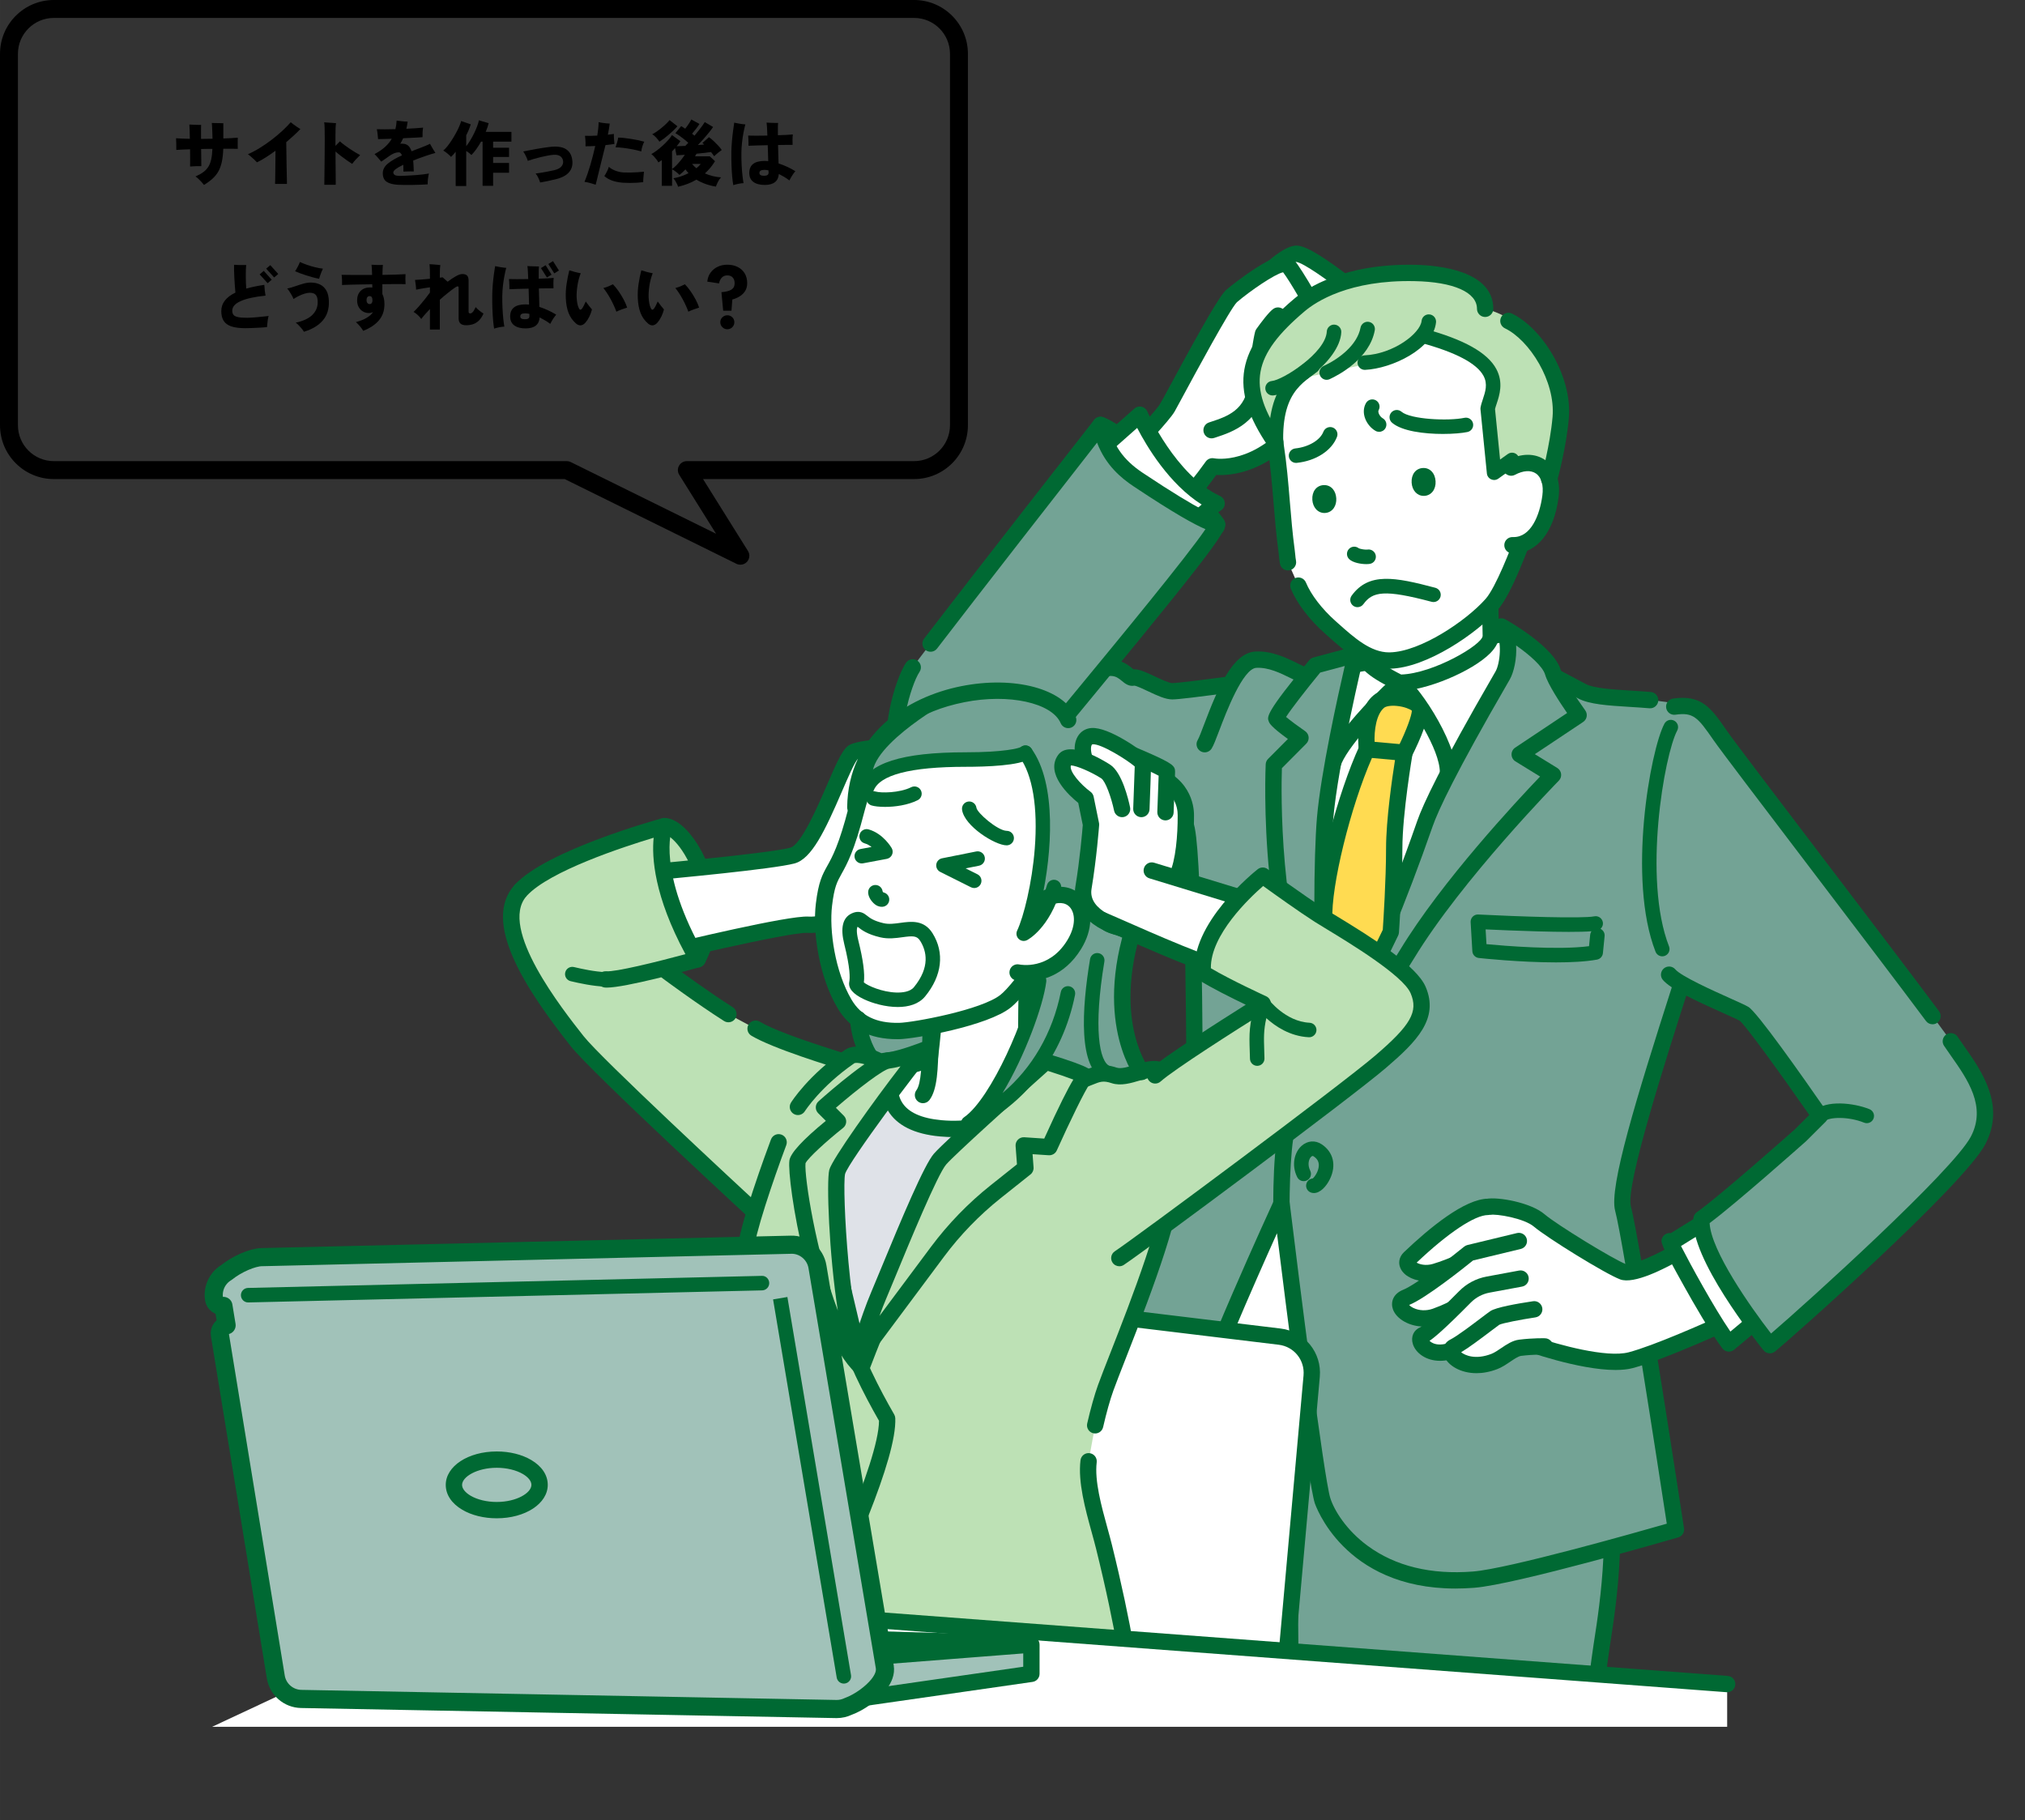<?xml version="1.0" encoding="UTF-8"?>
<svg xmlns="http://www.w3.org/2000/svg" xmlns:xlink="http://www.w3.org/1999/xlink" id="uuid-e63bffa9-3de8-4b28-a8da-ef3922191ebe" width="159.337mm" height="143.234mm" viewBox="0 0 451.663 406.019">
  <rect x="0" y="0" width="451.663" height="406.019" fill="#333333" stroke="none"/>
  <defs>
    <clipPath id="uuid-d9d1f82e-006c-48a9-9c20-59b78feeafe4">
      <path d="M111.612,355.072l273.622,20.564-3.427-63.978s38.273-11.425,46.841-26.277c8.569-14.852,30.275-29.704,20.564-47.412s-66.263-85.685-66.263-85.685c0,0-25.706-6.855-27.419-7.997s-13.71-4.57-10.282-13.138,14.852-34.274,3.999-51.982-22.849-23.992-29.133-26.277c-6.284-2.285-39.986-6.284-44.556-.571-4.57,5.713-26.848,32.56-26.848,32.56,0,0-11.996,2.285-15.995,8.569s-43.414,55.41-43.414,59.98-9.711,10.282-11.425,16.566c-1.714,6.284,0,11.996-6.284,11.996s-26.277-3.427-27.991-3.427-33.132,8.569-34.274,18.28c-1.142,9.711,3.999,34.274,10.282,38.844,6.283,4.57,12.567,15.423,12.567,15.423l-20.564,103.965v-.003Z" style="fill:none;"></path>
    </clipPath>
  </defs>
  <path d="M45.5,41.251c-.149-.191-.334-.41-.553-.655-.219-.246-.447-.48-.688-.704-.24-.225-.462-.4-.664-.528.693-.299,1.274-.621,1.744-.968.469-.347.848-.752,1.136-1.216.288-.465.501-1.019.64-1.664s.225-1.416.257-2.312c-.416,0-.835.003-1.257.008-.421.006-.84.014-1.256.024.011.598.019,1.16.024,1.688.005.528.011.981.016,1.36.006.379.008.638.008.776-.373-.011-.792-.009-1.256.008-.464.016-.883.04-1.256.072.011-.342.017-.864.017-1.568s-.006-1.461-.017-2.272c-.693.021-1.31.046-1.848.072-.539.027-.947.051-1.225.072,0-.405-.002-.854-.008-1.344-.005-.491-.019-.912-.04-1.265.362.032.809.059,1.336.08.528.021,1.106.038,1.736.048-.011-.746-.026-1.41-.048-1.991-.021-.582-.043-.979-.064-1.192.234.011.521.024.856.04s.669.026,1,.032c.33.005.586.008.768.008-.011.171-.019.544-.023,1.12-.006.576-.003,1.242.008,2,.416-.011.84-.017,1.271-.017s.861-.005,1.288-.016c-.011-.565-.026-1.094-.048-1.584s-.04-.909-.056-1.256c-.017-.347-.035-.573-.057-.681.192.012.454.02.784.024.331.006.664.011,1,.016.336.006.601.014.792.024v3.392c.63-.021,1.217-.045,1.761-.071s1.029-.062,1.456-.104c0,.203-.003.462-.009.776-.005.314-.008.629-.008.943s.005.574.017.776c-.331-.011-.779-.019-1.345-.023-.565-.006-1.194-.003-1.888.008-.043,1.131-.149,2.099-.32,2.903-.171.806-.421,1.507-.752,2.104-.33.598-.76,1.139-1.288,1.624-.527.485-1.176.963-1.943,1.432h.002Z"></path>
  <path d="M61.349,41.028c.011-.171.021-.515.032-1.032s.019-1.136.024-1.855c.005-.721.013-1.475.023-2.265.011-.789.017-1.541.017-2.256-.715.522-1.422,1.008-2.12,1.456-.699.448-1.368.827-2.008,1.136-.128-.149-.32-.344-.576-.584-.256-.239-.518-.475-.784-.704-.267-.229-.485-.407-.656-.535.886-.385,1.784-.859,2.696-1.425.912-.564,1.795-1.176,2.648-1.832.853-.655,1.64-1.316,2.359-1.983s1.331-1.294,1.832-1.88c.171.139.39.307.656.504s.536.387.808.567c.272.182.504.331.696.448-.459.48-.957.968-1.496,1.464s-1.091.984-1.656,1.464c.011.598.021,1.275.032,2.032.011.758.021,1.531.032,2.32s.023,1.533.04,2.231c.016.699.029,1.291.04,1.776s.016.803.016.952h-2.656,0Z"></path>
  <path d="M72.336,41.22c0-.075.003-.291.008-.648.006-.357.011-.818.017-1.384.005-.565.013-1.197.023-1.896.011-.698.019-1.424.024-2.176.005-.752.011-1.496.016-2.232.006-.735.009-1.418.009-2.048,0-.832-.009-1.565-.024-2.2-.016-.634-.051-1.085-.104-1.352.235.021.515.043.841.064.325.021.65.042.976.063s.6.043.824.064c-.086.427-.128,1.387-.128,2.88v2.176c.191-.182.37-.357.536-.528.165-.17.316-.33.456-.479.276.256.607.527.991.815.385.288.79.576,1.217.864.426.288.842.552,1.248.792.404.24.757.44,1.056.601-.342.33-.67.663-.984,1-.314.336-.578.658-.792.968-.341-.225-.73-.488-1.168-.792-.438-.305-.877-.627-1.319-.968-.443-.342-.852-.678-1.225-1.009,0,.608.003,1.24.008,1.896.006.656.011,1.293.017,1.912.005.618.01,1.184.016,1.695.005.513.008.939.008,1.28v.641h-2.547Z"></path>
  <path d="M88.834,41.22c-1.142-.054-2.003-.275-2.584-.664-.582-.39-.872-1.027-.872-1.912,0-.821.381-1.544,1.144-2.168s1.806-1.229,3.128-1.816c-.17-.458-.405-.688-.703-.688-.331,0-.675.071-1.032.216-.357.144-.707.339-1.048.584-.235.171-.531.381-.889.632s-.675.467-.951.647c-.203-.245-.443-.53-.721-.855s-.533-.6-.768-.824c.938-.501,1.72-1.034,2.344-1.6s1.122-1.174,1.496-1.824c-.661.021-1.264.04-1.808.056-.544.017-.96.024-1.248.024-.011-.182-.03-.402-.057-.664s-.056-.53-.088-.808-.074-.522-.128-.736c.47.021,1.074.029,1.816.023.741-.005,1.517-.018,2.328-.039.074-.299.133-.605.176-.921.042-.314.074-.642.096-.983.33.043.73.091,1.2.144.469.054.891.08,1.264.08-.032.277-.074.55-.128.816s-.106.527-.16.784c.789-.043,1.515-.086,2.177-.128.661-.043,1.178-.086,1.552-.129-.054.278-.091.627-.112,1.049-.021.421-.026.781-.016,1.08-.225.021-.558.045-1,.071-.443.027-.95.054-1.521.08-.57.027-1.171.057-1.8.088-.096.214-.197.424-.304.632s-.219.408-.336.601c.074-.011.146-.017.216-.017h.216c.533,0,.965.137,1.296.408.331.272.592.702.784,1.288.288-.117.584-.234.888-.352.305-.117.616-.234.937-.353.479-.191.938-.376,1.376-.552.437-.176.741-.317.912-.424.096.182.218.402.367.664s.302.518.456.768c.155.251.285.456.393.616-.235.054-.531.136-.889.248s-.706.224-1.048.336c-.341.112-.607.205-.8.28-.405.139-.792.277-1.16.416s-.723.277-1.063.416c.032.352.059.728.08,1.128.021.399.037.835.048,1.304-.214-.011-.464-.013-.752-.008-.288.006-.571.011-.849.016-.277.006-.512.014-.703.024,0-.267-.003-.528-.009-.784-.005-.256-.013-.501-.023-.736-1.483.704-2.225,1.27-2.225,1.696,0,.245.104.438.312.576s.61.208,1.208.208c.245,0,.576-.011.992-.032s.874-.045,1.376-.072c.501-.026,1.005-.061,1.512-.104s.981-.091,1.424-.145c.442-.053.813-.111,1.112-.176-.096.395-.168.816-.216,1.265-.048.447-.067.832-.057,1.151-.458.032-.976.059-1.552.08s-1.168.037-1.776.048c-.607.011-1.191.014-1.752.008-.56-.005-1.053-.019-1.479-.039v.002Z"></path>
  <path d="M101.637,41.492v-7.648c-.171.225-.344.433-.52.624-.177.192-.35.368-.521.528-.213-.245-.485-.501-.815-.768-.331-.267-.635-.485-.912-.656.288-.224.597-.544.928-.96.33-.416.658-.877.984-1.384.325-.507.632-1.024.92-1.553.288-.527.533-1.026.735-1.495.203-.47.342-.864.416-1.185l2.145.736c-.225.757-.561,1.573-1.008,2.448v2.432c.309-.384.615-.829.92-1.336.304-.507.586-1.029.848-1.568.262-.538.485-1.059.672-1.56.187-.502.317-.938.393-1.312l2.176.641c-.16.618-.379,1.264-.656,1.936h5.729v2.176h-4.08v1.36h3.552v2.064h-3.552v1.344h3.552v2.176h-3.552v2.912h-2.353v-9.856h-.336c-.331.587-.68,1.139-1.048,1.656s-.738.963-1.112,1.336c-.139-.149-.31-.304-.512-.464-.203-.16-.416-.31-.64-.448v7.824s-2.353,0-2.353,0Z"></path>
  <path d="M120.479,40.708c-.106-.341-.251-.701-.432-1.08-.182-.378-.374-.685-.576-.92.395-.053.834-.12,1.319-.2s.974-.168,1.465-.264c.49-.096.928-.187,1.312-.271.789-.182,1.344-.467,1.664-.856s.438-.818.352-1.288c-.202-.949-.922-1.381-2.159-1.296-.396.032-.843.096-1.345.192-.501.096-1.019.208-1.552.336s-1.043.264-1.528.407c-.485.145-.914.28-1.287.408-.043-.181-.118-.397-.225-.647-.106-.251-.229-.507-.368-.769-.139-.261-.277-.487-.416-.68.225-.043.601-.114,1.128-.216.528-.102,1.174-.222,1.937-.36s1.597-.267,2.504-.384c1.653-.234,2.912-.12,3.776.344.863.464,1.386,1.251,1.567,2.36.117.672.083,1.293-.104,1.864-.187.57-.55,1.071-1.088,1.504-.539.432-1.288.775-2.248,1.031-.587.149-1.219.297-1.896.44s-1.277.259-1.8.344h0Z"></path>
  <path d="M132.859,41.204c-.406-.139-.832-.27-1.28-.392-.448-.123-.854-.206-1.216-.248.469-1.131.906-2.387,1.312-3.769.405-1.381.769-2.792,1.088-4.231-.395.021-.775.037-1.144.048s-.712.016-1.032.016c.021-.191.026-.435.017-.728-.011-.293-.027-.587-.049-.88-.021-.294-.048-.536-.08-.729.779.032,1.691.017,2.736-.048.106-.608.185-1.171.232-1.688.048-.518.071-.952.071-1.305.203.043.451.088.744.137.294.048.595.088.904.119.31.032.587.054.832.064-.043.373-.102.773-.176,1.2-.075.427-.155.854-.24,1.279.256-.031.501-.063.736-.096.234-.032.437-.059.607-.08-.011.331-.003.715.024,1.152.026.438.062.8.104,1.088-.267.043-.573.086-.92.128-.347.043-.706.086-1.08.128-.149.576-.307,1.2-.472,1.872s-.334,1.35-.504,2.032c-.171.683-.334,1.342-.488,1.976-.154.635-.293,1.208-.416,1.721-.123.512-.227.922-.312,1.231l.002.003ZM138.939,40.755c-.96-.074-1.782-.239-2.465-.496-.683-.256-1.242-.586-1.68-.991.192-.288.384-.622.576-1,.192-.379.336-.733.432-1.064.342.331.811.613,1.408.848.598.235,1.216.374,1.856.416.479.021,1.002.027,1.567.017s1.112-.034,1.641-.072c.527-.037.983-.077,1.368-.12,0,.021-.006.054-.017.097-.032.352-.069.749-.112,1.191-.042.443-.059.792-.048,1.048-.395.054-.851.097-1.368.128-.517.032-1.048.049-1.592.049s-1.066-.017-1.567-.049v-.002ZM143.035,33.78c-.565-.171-1.194-.322-1.888-.456-.694-.133-1.379-.242-2.057-.328-.677-.085-1.277-.133-1.8-.144.117-.31.234-.667.353-1.072.117-.405.197-.768.239-1.088.405,0,.864.029,1.376.088.513.059,1.04.131,1.584.216.544.086,1.064.182,1.561.288s.925.214,1.288.32c-.16.33-.302.688-.425,1.071-.122.385-.199.752-.231,1.104h0Z"></path>
  <path d="M151.242,41.652c-.043-.16-.12-.357-.232-.592s-.24-.473-.384-.712c-.145-.24-.291-.435-.44-.584.544-.086,1.109-.227,1.696-.425.587-.197,1.146-.435,1.68-.712-.117-.128-.231-.264-.344-.407-.112-.145-.222-.291-.328-.44-.213.234-.435.456-.664.664s-.456.397-.68.568c-.203-.225-.467-.459-.792-.704-.325-.246-.611-.427-.856-.544v3.68h-2.288v-5.729c-.128.086-.253.171-.376.257-.122.085-.253.17-.392.256-.086-.182-.216-.39-.392-.624-.177-.234-.371-.467-.584-.696-.214-.229-.411-.408-.593-.536.353-.191.747-.45,1.185-.775.438-.326.877-.688,1.319-1.089.443-.399.849-.805,1.217-1.216.367-.41.664-.797.888-1.16l1.872,1.36c-.128.192-.262.384-.4.576-.139.191-.282.379-.432.56.256-.01.549-.023.88-.04.33-.016.678-.029,1.04-.04.085-.085.184-.187.296-.304s.237-.245.376-.384c-.267-.256-.57-.521-.912-.792-.341-.272-.686-.53-1.032-.776-.347-.245-.658-.438-.936-.576l1.296-1.584c.149.086.299.177.448.272s.299.197.448.304c.277-.341.546-.709.808-1.104s.445-.715.552-.96l1.824,1.008c-.171.288-.413.638-.728,1.048-.315.411-.622.787-.921,1.128.097.075.189.149.28.224s.179.145.265.208c.319-.384.629-.765.928-1.144.298-.379.567-.733.808-1.064.24-.33.424-.602.552-.815l1.856,1.088c-.214.331-.51.73-.888,1.2-.379.47-.787.952-1.225,1.448-.438.495-.863.957-1.279,1.384.245-.021.484-.043.72-.064.234-.021.464-.042.688-.063-.074-.064-.144-.126-.208-.185-.063-.059-.128-.109-.191-.151l1.456-1.296c.341.234.693.522,1.056.863.362.342.707.688,1.032,1.04.325.353.584.672.775.96-.149.097-.333.229-.552.4s-.432.344-.64.52c-.208.177-.376.334-.504.473-.097-.139-.203-.288-.32-.448s-.245-.325-.384-.496c-.427.064-.926.131-1.496.2s-1.154.131-1.752.184c-.043.097-.094.192-.152.288s-.114.192-.168.288h3.296l1.168,1.088c-.65,1.057-1.402,1.963-2.256,2.72.565.257,1.154.459,1.769.608.613.149,1.224.24,1.832.272-.268.277-.499.613-.696,1.008s-.35.746-.456,1.056c-.778-.117-1.536-.307-2.272-.568-.735-.261-1.429-.589-2.079-.983-1.185.704-2.545,1.231-4.08,1.584l-.002-.003ZM147.082,31.604c-.171-.277-.408-.579-.712-.904-.305-.325-.601-.578-.889-.76.31-.149.65-.354,1.024-.616.373-.262.746-.547,1.12-.856.373-.309.712-.613,1.016-.911.305-.299.536-.555.696-.769l1.76,1.376c-.256.299-.555.611-.896.937-.342.325-.699.647-1.072.968-.374.32-.739.613-1.096.88-.357.267-.675.485-.952.656h.001ZM149.897,37.7c.331-.224.664-.512,1-.864.336-.352.664-.728.984-1.128.32-.399.608-.792.864-1.176-.396.021-.755.043-1.08.064-.326.021-.584.037-.776.048l-.32-1.616c-.106.117-.216.24-.327.368-.112.128-.228.25-.345.368v3.936h0ZM155.322,37.524c.395-.299.72-.619.976-.96h-1.937c.288.352.608.672.961.96Z"></path>
  <path d="M163.554,41.299c-.096-.522-.179-1.168-.248-1.936s-.119-1.618-.151-2.552-.043-1.918-.032-2.952c.021-.811.066-1.618.136-2.424s.152-1.561.248-2.265c.097-.704.182-1.307.256-1.808.331.075.736.152,1.217.232.479.079.9.13,1.264.151-.139.512-.274,1.115-.408,1.809s-.242,1.421-.328,2.184c-.085.763-.133,1.512-.144,2.248-.011.938.005,1.848.048,2.728.042.881.104,1.678.184,2.393s.163,1.296.248,1.744c-.33.01-.72.061-1.168.151-.447.091-.821.189-1.12.296h-.002ZM170.563,41.251c-1.078,0-1.92-.224-2.528-.672s-.912-1.114-.912-2c0-1.792,1.152-2.688,3.456-2.688.245,0,.501.016.768.048-.011-.533-.026-1.104-.048-1.712-.021-.608-.043-1.222-.063-1.84-.843.011-1.648.029-2.416.056-.769.026-1.393.051-1.872.072.011-.203.011-.451,0-.744-.011-.294-.021-.581-.032-.864-.011-.282-.026-.504-.048-.664.458.021,1.074.029,1.848.024.773-.006,1.587-.014,2.44-.024-.021-.693-.048-1.299-.08-1.816s-.064-.877-.096-1.079c.234.011.509.023.823.04.314.016.633.026.952.031.32.006.587.008.8.008-.031.171-.051.505-.056,1-.006.496-.003,1.075.008,1.736.747-.021,1.419-.048,2.017-.08.597-.032,1.034-.063,1.312-.096-.043.331-.066.723-.072,1.176-.005.454.003.835.024,1.145-.299,0-.739.002-1.32.008-.581.005-1.224.014-1.928.023.021.736.04,1.465.056,2.185.017.72.035,1.362.057,1.928,1.333.438,2.581,1.014,3.744,1.729-.246.287-.486.618-.721.991-.234.374-.438.731-.607,1.072-.363-.277-.744-.536-1.145-.776-.399-.239-.803-.461-1.208-.663-.128,1.632-1.179,2.447-3.151,2.447h-.002ZM170.371,39.204c.438,0,.728-.069.872-.208s.205-.347.184-.624c-.011-.042-.016-.096-.016-.16v-.208c-.171-.042-.334-.071-.488-.088-.154-.016-.302-.023-.439-.023-.736,0-1.104.229-1.104.688,0,.416.331.624.992.624h0Z"></path>
  <path d="M54.716,73.203c-1.312,0-2.359-.136-3.144-.408-.784-.271-1.35-.688-1.696-1.248-.347-.56-.52-1.271-.52-2.136,0-.906.269-1.701.808-2.384.538-.683,1.32-1.27,2.344-1.76-.043-.438-.085-.949-.128-1.536s-.08-1.182-.112-1.784c-.031-.603-.053-1.16-.063-1.672s-.011-.917,0-1.216c.256.021.557.037.904.048.346.011.682.014,1.008.008.325-.005.589-.008.792-.008-.032.277-.057.638-.072,1.08s-.021.917-.016,1.424.016,1.003.031,1.488c.017.485.04.909.072,1.271.598-.17,1.232-.325,1.904-.464s1.381-.262,2.128-.368c.011.363.042.773.096,1.232s.112.848.176,1.168c-4.949.522-7.424,1.643-7.424,3.359,0,.374.088.678.265.912.176.235.506.406.991.513s1.187.159,2.104.159c.288,0,.661-.016,1.12-.048.458-.031.933-.071,1.424-.12.49-.048.936-.093,1.336-.136.4-.042.69-.074.872-.096-.075.245-.136.528-.184.848-.049.32-.086.627-.112.92-.027.294-.046.531-.057.712-.298.032-.655.062-1.071.088-.416.027-.851.051-1.305.072-.453.021-.893.04-1.319.057-.427.016-.811.023-1.152.023v.002ZM59.693,63.171l-1.776-1.968.912-.784,1.775,1.969s-.911.783-.911.783ZM61.149,61.892l-1.776-1.969.912-.783,1.775,1.968s-.911.784-.911.784Z"></path>
  <path d="M67.785,74.003c-.096-.182-.242-.395-.439-.64s-.416-.493-.656-.744-.482-.467-.728-.647c1.717-.374,2.973-.971,3.768-1.792s1.171-1.798,1.128-2.929c-.011-.522-.094-.925-.248-1.208-.154-.282-.359-.477-.616-.584-.256-.106-.549-.16-.88-.16-.341,0-.723.064-1.144.192-.422.128-.849.296-1.28.504s-.84.44-1.224.696c-.086-.234-.211-.501-.376-.8-.166-.299-.342-.59-.528-.872-.187-.283-.354-.504-.504-.664.576-.117,1.165-.283,1.768-.496.603-.214,1.2-.405,1.792-.576.593-.171,1.155-.256,1.688-.256.778,0,1.464.142,2.056.424.592.283,1.064.726,1.416,1.328.353.603.544,1.395.576,2.376.064,1.76-.39,3.203-1.36,4.328s-2.373,1.965-4.208,2.52h-.001ZM71.177,62.18c-.416-.075-.875-.179-1.376-.312-.502-.133-1.006-.282-1.512-.448-.507-.165-.977-.328-1.408-.487-.433-.16-.787-.305-1.064-.433.182-.267.379-.603.592-1.008.214-.405.374-.757.48-1.056.427.202.936.407,1.528.615s1.205.393,1.84.553c.634.16,1.224.267,1.768.319-.106.214-.216.462-.328.744-.111.283-.213.558-.304.824s-.163.496-.216.688h0Z"></path>
  <path d="M81.012,73.795c-.192-.33-.43-.664-.712-1-.283-.336-.59-.653-.92-.952.949-.245,1.754-.564,2.416-.96.661-.395,1.125-.815,1.392-1.264-.139.064-.285.115-.439.152-.155.037-.312.056-.473.056-.469,0-.903-.114-1.304-.344s-.72-.555-.96-.977c-.24-.421-.36-.925-.36-1.512,0-.885.262-1.586.784-2.104s1.222-.776,2.096-.776c.086,0,.171.003.257.008.085.006.17.014.256.024l-.017-.736c-.938.011-1.848.024-2.728.04s-1.667.035-2.36.056-1.242.043-1.647.064c.01-.341.008-.73-.009-1.168-.016-.438-.045-.806-.088-1.104.385.011.926.02,1.624.024.699.006,1.496.008,2.393.008h2.784c-.011-.533-.03-1-.057-1.399-.026-.4-.051-.696-.072-.889.225.021.488.038.792.048.305.011.611.017.921.017s.581-.006.815-.017c-.021.214-.04.502-.056.864-.017.363-.029.816-.04,1.36,1.034-.021,2.005-.043,2.912-.064.906-.021,1.653-.053,2.239-.096-.021.31-.031.675-.031,1.096s.016.798.048,1.128c-.555-.01-1.294-.016-2.216-.016s-1.912.011-2.969.032v2.191c.31.598.465,1.355.465,2.272,0,1.43-.408,2.627-1.225,3.592-.815.965-1.986,1.746-3.512,2.344v.002ZM82.468,67.827c.181,0,.328-.074.439-.224.112-.149.168-.357.168-.624,0-.619-.208-.929-.624-.929-.234,0-.41.083-.527.248-.117.166-.176.393-.176.681,0,.234.063.435.191.6.128.166.305.248.528.248h0Z"></path>
  <path d="M95.893,73.507v-4.575c-.363.384-.713.763-1.049,1.136s-.632.736-.888,1.088c-.192-.299-.45-.595-.776-.888-.325-.294-.637-.525-.936-.696.384-.362.795-.792,1.232-1.288.437-.496.866-1.011,1.287-1.544.422-.533.798-1.029,1.129-1.488v-1.168c-.331.043-.691.097-1.08.16-.39.064-.763.128-1.12.192-.357.063-.653.122-.889.176,0-.288-.026-.648-.079-1.08-.054-.432-.107-.797-.16-1.096.352-.011.832-.04,1.439-.088.608-.049,1.237-.104,1.889-.168v-.736c0-.48-.003-.861-.009-1.145-.005-.282-.016-.524-.031-.728-.017-.202-.035-.416-.057-.64.097,0,.259.008.488.023.229.017.478.035.744.057s.509.042.728.063.371.037.456.048c-.032.203-.059.467-.08.792-.021.326-.031.75-.031,1.272v.752c.117-.021.231-.037.344-.048.111-.011.21-.021.296-.032.128.117.285.262.472.432.187.171.397.353.632.544.673-.512,1.294-.925,1.864-1.239.57-.315,1.037-.473,1.4-.473.49,0,.848.115,1.071.344.225.229.337.622.337,1.177v6.832c0,.182.028.299.088.352.059.054.168.08.327.08.149,0,.317-.099.505-.296.187-.197.407-.568.664-1.112.159.192.352.387.575.584.225.197.445.374.664.528s.387.264.504.328c-.319.704-.683,1.242-1.088,1.616-.405.373-.843.632-1.312.775-.47.145-.96.216-1.473.216-.555,0-.973-.122-1.256-.367-.282-.246-.424-.646-.424-1.2v-6.704c0-.192-.016-.307-.048-.344-.032-.038-.123-.057-.272-.057-.063,0-.285.131-.663.393-.379.261-.849.615-1.408,1.063-.561.448-1.16.955-1.8,1.521v6.655h-2.208.002Z"></path>
  <path d="M110.206,73.299c-.085-.522-.162-1.168-.231-1.936s-.12-1.618-.152-2.552-.043-1.918-.032-2.952c.011-.811.051-1.618.12-2.424s.152-1.561.248-2.265.187-1.307.272-1.808c.33.075.735.152,1.216.232.479.079.901.13,1.264.151-.139.512-.274,1.115-.408,1.809-.133.693-.242,1.421-.328,2.184-.085.763-.133,1.512-.144,2.248-.011.938.005,1.848.048,2.728.043.881.102,1.678.176,2.393.075.715.155,1.296.24,1.744-.32.01-.704.061-1.151.151-.448.091-.827.189-1.137.296h-.001ZM117.213,73.251c-1.066,0-1.903-.224-2.512-.672-.607-.448-.912-1.114-.912-2,0-1.792,1.152-2.688,3.456-2.688.245,0,.496.016.752.048-.011-.533-.023-1.104-.04-1.712-.016-.608-.034-1.222-.056-1.84-.843.011-1.648.029-2.416.056s-1.392.051-1.872.072c.011-.203.011-.451,0-.744-.011-.294-.024-.581-.04-.864-.016-.282-.035-.504-.056-.664.469.021,1.088.029,1.855.024.769-.006,1.584-.014,2.448-.024-.032-.693-.062-1.299-.088-1.816s-.062-.877-.104-1.079c.235.011.513.023.832.04.32.016.641.026.96.031.32.006.587.008.801.008-.032.171-.054.505-.064,1-.011.496-.011,1.075,0,1.736.758-.021,1.435-.048,2.032-.08s1.034-.063,1.312-.096c-.042.331-.066.723-.071,1.176-.006.454.002.835.023,1.145-.299,0-.738.002-1.319.008-.582.005-1.229.014-1.944.023.021.736.042,1.465.063,2.185s.038,1.362.049,1.928c.661.214,1.314.47,1.96.769.645.298,1.245.618,1.8.96-.246.287-.488.618-.729.991-.239.374-.439.731-.6,1.072-.363-.277-.747-.536-1.152-.776-.405-.239-.811-.461-1.216-.663-.117,1.632-1.168,2.447-3.152,2.447h0ZM117.038,71.203c.438,0,.726-.069.864-.208s.197-.347.176-.624v-.16c0-.063-.005-.133-.016-.208-.31-.074-.619-.111-.928-.111-.385,0-.662.056-.832.168-.171.111-.257.285-.257.52,0,.416.331.624.992.624h.001ZM121.982,61.892l-1.328-2.097,1.04-.64,1.328,2.112-1.04.624h0ZM123.629,60.979l-1.327-2.097,1.04-.64,1.327,2.096-1.04.641Z"></path>
  <path d="M128.502,72.18c-.769-.662-1.331-1.454-1.688-2.376-.357-.923-.562-2.024-.616-3.305-.043-1.056.017-2.111.176-3.168.16-1.056.363-2.069.608-3.04.384.128.797.251,1.24.368.442.117.877.214,1.304.288-.331.854-.57,1.749-.72,2.688-.149.939-.214,1.819-.192,2.641.021.501.072.963.152,1.384.08.422.189.776.328,1.064.117.234.231.354.344.359.112.006.237-.077.376-.248.117-.149.253-.376.408-.68.154-.304.296-.605.424-.904.245.342.498.678.76,1.008.262.331.473.587.632.769-.149.555-.344,1.083-.584,1.584-.239.501-.525.944-.855,1.328-.32.373-.662.581-1.024.624-.362.042-.72-.086-1.071-.384h-.002ZM137.478,69.523c-.331-.906-.75-1.827-1.256-2.76-.507-.934-1.054-1.773-1.641-2.521.395-.096.781-.224,1.16-.384s.701-.31.969-.448c.426.438.85.958,1.271,1.561.421.603.8,1.224,1.136,1.863.336.641.59,1.232.761,1.776-.299.096-.664.219-1.097.368-.432.149-.866.33-1.304.544h.001Z"></path>
  <path d="M144.557,72.18c-.769-.662-1.331-1.454-1.688-2.376-.357-.923-.562-2.024-.616-3.305-.043-1.056.017-2.111.176-3.168.16-1.056.363-2.069.608-3.04.384.128.797.251,1.24.368.442.117.877.214,1.304.288-.331.854-.57,1.749-.72,2.688-.149.939-.214,1.819-.192,2.641.021.501.072.963.152,1.384.08.422.189.776.328,1.064.117.234.231.354.344.359.112.006.237-.077.376-.248.117-.149.253-.376.408-.68.154-.304.296-.605.424-.904.245.342.498.678.76,1.008.262.331.473.587.632.769-.149.555-.344,1.083-.584,1.584-.239.501-.525.944-.855,1.328-.32.373-.662.581-1.024.624-.362.042-.72-.086-1.071-.384h-.002ZM153.533,69.523c-.331-.906-.75-1.827-1.256-2.76-.507-.934-1.054-1.773-1.641-2.521.395-.096.781-.224,1.16-.384s.701-.31.969-.448c.426.438.85.958,1.271,1.561.421.603.8,1.224,1.136,1.863.336.641.59,1.232.761,1.776-.299.096-.664.219-1.097.368-.432.149-.866.33-1.304.544h.001Z"></path>
  <path d="M161.297,69.299l-.384-4.128c.991-.074,1.73-.264,2.216-.567.485-.305.728-.781.728-1.433,0-.522-.142-.943-.424-1.264-.283-.32-.686-.48-1.208-.48s-.938.171-1.248.513c-.31.341-.507.768-.592,1.28l-2.624-.4c.063-.747.296-1.402.696-1.968.399-.565.925-1.009,1.575-1.328.651-.32,1.382-.48,2.192-.48.864,0,1.629.166,2.296.496.667.331,1.189.803,1.568,1.416.378.613.567,1.353.567,2.216,0,.651-.144,1.217-.432,1.696-.288.48-.683.88-1.184,1.2-.502.32-1.067.565-1.696.736l-.192,2.495h-1.855,0ZM162.225,73.443c-.427,0-.795-.155-1.104-.464s-.465-.678-.465-1.104c0-.437.155-.805.465-1.104.309-.299.677-.448,1.104-.448.438,0,.808.149,1.112.448.304.299.456.667.456,1.104,0,.427-.152.795-.456,1.104-.305.309-.675.464-1.112.464Z"></path>
  <path d="M165.138,125.962c-.3,0-.603-.067-.884-.206l-38.308-18.899H12c-6.617,0-12-5.383-12-12V12C0,5.383,5.383,0,12,0h191.887C210.504,0,215.887,5.383,215.887,12v82.856c0,6.617-5.383,12-12,12h-47.081l10.028,16.046c.474.758.387,1.738-.212,2.401-.389.43-.932.658-1.484.658h0ZM12,4c-4.411,0-8,3.589-8,8v82.856c0,4.411,3.589,8,8,8h114.412c.307,0,.61.07.885.206l32.417,15.993-8.211-13.14c-.386-.616-.406-1.394-.054-2.029.353-.636,1.022-1.03,1.75-1.03h50.689c4.411,0,8-3.589,8-8V12c0-4.411-3.589-8-8-8H12Z"></path>
  <g style="clip-path:url(#uuid-d9d1f82e-006c-48a9-9c20-59b78feeafe4);">
    <path d="M357.243,323.654c4.57,15.423,1.142,35.988,0,43.414s-4.57,36.559-4.57,36.559h-96.539s-4.57-87.513-.571-101.737c26.848,4.056,97.681,9.768,97.681,9.768l3.999,11.996Z" style="fill:#73a395;"></path>
    <path d="M352.673,405.447h-96.539c-.969,0-1.768-.759-1.818-1.726-.187-3.586-4.539-87.977-.506-102.324.249-.884,1.122-1.449,2.025-1.307,26.478,4,96.849,9.696,97.556,9.753.728.059,1.351.547,1.581,1.239l3.998,11.996c.006.02.013.04.018.058,4.534,15.301,1.479,35.01.175,43.425l-.122.783c-1.124,7.309-4.526,36.204-4.561,36.495-.107.918-.885,1.608-1.808,1.608h.001ZM257.866,401.806h93.189c.741-6.262,3.396-28.562,4.388-35.014l.122-.788c1.266-8.168,4.23-27.29-.059-41.803l-3.608-10.825c-9.245-.757-69.212-5.731-94.931-9.438-2.976,16.266.31,85.963.899,97.868h0Z" style="fill:#006933;"></path>
    <polyline points="278.984 335.65 287.552 342.505 288.123 404.198" style="fill:#73a395;"></polyline>
    <path d="M288.123,406.019c-.998,0-1.811-.804-1.821-1.804l-.563-60.828-7.893-6.315c-.786-.628-.913-1.774-.285-2.559.628-.786,1.774-.912,2.559-.285l8.568,6.855c.428.341.678.857.684,1.405l.571,61.694c.009,1.005-.798,1.828-1.804,1.837h-.017.001Z" style="fill:#006933;"></path>
    <path d="M273.241,262.408l-17.678,39.481s25.935,18.503,61.911,13.195c35.976-5.308,39.197-6.284,39.197-6.284l-1.452-41.675-81.978-4.718h0Z" style="fill:#fff;"></path>
    <path d="M304.298,317.875c-29.083,0-48.848-13.829-49.793-14.503-.706-.504-.959-1.435-.605-2.227l17.679-39.482c.31-.69,1.041-1.118,1.766-1.073l81.978,4.718c.94.054,1.683.814,1.716,1.754l1.453,41.676c.028.825-.502,1.566-1.292,1.806-.343.104-4.363,1.164-39.46,6.342-4.662.688-9.154.989-13.442.989h0ZM257.859,301.217c5.52,3.454,28.898,16.558,59.35,12.068,25.718-3.795,34.635-5.367,37.59-5.942l-1.341-38.493-79.067-4.551-16.531,36.919h0Z" style="fill:#006933;"></path>
    <path d="M221.479,160.281c2.666-.762,13.329-3.808,20.184-8.759,8.009-5.784,9.521,0,11.044-.381s6.474,3.047,8.759,3.047,18.28-2.285,19.422-2.285c0,0-6.474,49.507-9.14,50.269s-44.556-20.184-52.554-23.23" style="fill:#73a395;"></path>
    <path d="M271.695,203.99c-2.478,0-9.604-3.094-33.887-14.536-8.4-3.958-16.334-7.696-19.262-8.812-.94-.358-1.411-1.41-1.053-2.35s1.411-1.411,2.35-1.053c3.058,1.165,10.686,4.759,19.518,8.921,11.038,5.201,27.326,12.876,31.509,14.058,1.708-4.423,5.201-25.9,7.912-46.26-1.322.164-3.066.39-4.69.601-6.539.848-11.272,1.449-12.624,1.449-1.545,0-3.426-.888-5.417-1.829-.998-.471-2.49-1.176-3.032-1.243-1.234.248-2.145-.513-2.815-1.071-1.224-1.017-2.745-2.284-7.474,1.132-3.244,2.342-9.476,5.812-20.746,9.032-.969.279-1.976-.283-2.253-1.249-.276-.967.282-1.975,1.249-2.251h.002c10.763-3.077,16.607-6.312,19.615-8.484,6.185-4.466,9.504-3,11.934-.98.085.071.187.156.277.228,1.208-.066,2.613.563,4.796,1.594,1.248.589,3.133,1.479,3.862,1.479,1.221,0,7.541-.82,12.156-1.419,4.844-.628,6.726-.866,7.266-.866.524,0,1.023.226,1.369.62.345.394.505.918.437,1.438-.017.124-1.645,12.542-3.577,24.894-4.083,26.093-5.374,26.462-6.868,26.889-.154.044-.336.068-.553.068h0ZM271.595,200.371h0ZM253.149,152.907h-.002.002Z" style="fill:#006933;"></path>
    <path d="M268.701,165.993c1.474-2.359,5.822-18.556,11.425-18.851s10.816,4.607,11.996,3.427,46.289-4.051,46.289-4.051c0,0,9.436,5.013,14.449,7.667,5.013,2.654,21.095.53,25.518,4.953s3.664,35.376,2.666,40.367c-1.904,9.521-21.105,62.404-19.041,70.071s11.806,71.595,11.806,71.595c0,0-35.939,10.458-45.129,11.177-22.658,1.771-31.932-12.048-33.702-17.651s-9.14-66.263-9.14-66.263c0,0-17.444,37.958-19.803,47.984-2.715,11.539-2.861,20.184-8.759,20.184s-19.287-8.857-17.518-11.806,26.7-65.632,26.7-76.837-.177-60.148-1.947-63.686" style="fill:#73a395;"></path>
    <path d="M324.649,354.33c-25.076,0-31.343-18.883-31.407-19.084-1.467-4.645-6.461-44.303-8.421-60.161-4.969,11.037-15.277,34.373-17.012,41.75-.565,2.399-1.009,4.632-1.438,6.79-1.645,8.267-2.944,14.797-9.093,14.797-5.765,0-16.489-6.697-18.871-10.904-.965-1.704-.646-2.93-.209-3.66,1.695-2.865,26.441-65.158,26.441-75.9,0-29.063-.608-60.002-1.769-62.903-.45-.899-.078-1.977.821-2.427.901-.451,2-.07,2.451.829,1.985,3.97,2.139,50.374,2.139,64.501,0,11.666-24.313,72.487-26.829,77.528.267.721,2.001,2.817,6.142,5.412,3.706,2.322,7.598,3.882,9.683,3.882,3.02,0,3.97-4.069,5.522-11.866.415-2.087.885-4.452,1.464-6.914,2.374-10.087,19.205-46.77,19.921-48.327.34-.74,1.128-1.166,1.936-1.038.805.126,1.428.771,1.526,1.579,2.044,16.826,7.659,61.471,9.069,65.935.862,2.73,3.569,7.163,8.357,10.67,6.18,4.526,14.077,6.452,23.466,5.714,7.834-.612,36.287-8.675,43.229-10.667-1.516-9.898-9.687-63-11.522-69.815-1.401-5.205,4.685-24.979,12.786-50.287,3.011-9.405,5.611-17.529,6.228-20.615,1.238-6.193,1.26-35.295-2.168-38.723-.711-.711-.711-1.863,0-2.575s1.863-.711,2.575,0c5.477,5.477,3.915,38.256,3.164,42.012-.657,3.287-3.161,11.108-6.33,21.01-5.226,16.325-13.972,43.647-12.738,48.23,2.067,7.678,11.449,69.18,11.847,71.794.138.903-.415,1.767-1.291,2.022-1.475.429-36.226,10.519-45.496,11.243-1.445.113-2.836.167-4.173.167h0Z" style="fill:#006933;"></path>
    <path d="M268.7,167.814c-.33,0-.664-.089-.963-.277-.853-.533-1.112-1.656-.579-2.509.267-.427.855-1.979,1.423-3.48,3.181-8.4,6.45-15.961,11.45-16.225,3.651-.192,6.986,1.45,9.413,2.651.655.324,1.512.748,1.977.903,1.249-.541,5.384-1.17,24.151-2.591,11.305-.857,22.612-1.577,22.725-1.585.326-.022.671.051.97.209,0,0,9.435,5.012,14.447,7.666,1.804.955,5.986,1.214,10.032,1.464,1.468.091,2.986.185,4.466.314,1.001.087,1.743.97,1.656,1.972-.087,1.001-.971,1.744-1.972,1.656-1.434-.124-2.929-.217-4.375-.307-4.836-.299-9.012-.557-11.51-1.88-4.356-2.306-12.053-6.393-13.996-7.426-16.101,1.03-41.759,2.912-44.928,3.767-1.392,1.012-3.194.121-5.255-.897-2.182-1.079-4.898-2.424-7.608-2.278-3.04.16-6.815,10.126-8.236,13.877-.843,2.227-1.303,3.421-1.74,4.12-.345.552-.939.856-1.546.856h-.002ZM292.933,152.182h0ZM293.41,151.857l-.002.002.002-.002Z" style="fill:#006933;"></path>
    <path d="M287.742,249.774c-2.285,3.808-1.904,22.849-1.904,22.849" style="fill:#fff;"></path>
    <path d="M285.838,274.444c-.989,0-1.799-.791-1.82-1.784-.065-3.267-.268-19.771,2.163-23.822.518-.863,1.637-1.14,2.498-.625.862.518,1.142,1.636.625,2.498-1.389,2.316-1.799,14.187-1.645,21.877.02,1.005-.779,1.837-1.784,1.857h-.037Z" style="fill:#006933;"></path>
    <path d="M290.787,261.843c-1.673-3.346.86-6.742,3.107-5.258,4.211,2.779.186,8.269-.956,7.888" style="fill:#73a395;"></path>
    <path d="M293.065,266.112c-.213,0-.426-.033-.639-.104-.848-.283-1.306-1.2-1.023-2.048.212-.634.777-1.049,1.404-1.102.43-.367,1.298-1.573,1.345-2.861.032-.869-.333-1.524-1.149-2.063-.13-.085-.266-.173-.536.066-.515.457-.928,1.726-.232,3.118.4.799.076,1.772-.724,2.172-.802.4-1.772.075-2.172-.724-1.392-2.782-.561-5.621.978-6.987,1.314-1.166,3.024-1.298,4.467-.347,2.625,1.732,3.333,4.706,1.848,7.76-.8,1.645-2.157,3.119-3.569,3.119h.002Z" style="fill:#006933;"></path>
    <path d="M296.956,148.263c3.834,1.769,37.621-7.642,39.096-6.757,1.474.885,3.539,4.718,2.949,8.847-.59,4.128-17.844,42.039-20.793,50.296s-20.945,33.893-20.945,33.893c0,0-10.11-35.12-9.521-44.556.59-9.436,3.487-35.505,3.487-35.505l5.727-6.218Z" style="fill:#fff;"></path>
    <path d="M297.263,236.362c-.1,0-.2-.008-.3-.025-.691-.115-1.256-.618-1.449-1.292-.416-1.446-10.191-35.534-9.589-45.173.586-9.372,3.465-35.331,3.495-35.593.043-.385.208-.747.47-1.032l5.727-6.217c.529-.574,1.361-.746,2.074-.432,2.24.689,16.667-2.557,24.421-4.307,12.811-2.89,13.807-2.987,14.876-2.346,2.326,1.396,4.464,6.119,3.815,10.666-.352,2.456-4.965,13.248-11.963,29.433-3.961,9.162-7.702,17.815-8.918,21.218-2.998,8.392-20.43,33.273-21.17,34.328-.345.49-.903.774-1.49.774v-.002ZM292.973,155.274c-.434,3.935-2.883,26.327-3.413,34.825-.453,7.244,5.86,30.989,8.41,40.222,4.867-7.085,16.296-24.048,18.523-30.286,1.256-3.515,5.02-12.221,9.005-21.439,4.807-11.118,11.391-26.345,11.699-28.502.468-3.273-1.036-5.992-1.833-6.816-1.686.137-7.381,1.422-12.451,2.564-14.375,3.243-21.901,4.737-25.312,4.407l-4.629,5.025h0ZM335.687,143.267h0Z" style="fill:#006933;"></path>
    <path d="M322.969,172.277c0-6.855-9.14-19.422-10.853-19.993,0,0-14.542,13.497-15.114,19.209" style="fill:#fff;"></path>
    <path d="M322.969,174.097c-1.005,0-1.821-.816-1.821-1.821,0-5.183-6.324-14.66-8.957-17.561-5.428,5.202-13.037,13.55-13.377,16.958-.1,1-.998,1.719-1.993,1.631-1-.1-1.731-.993-1.631-1.993.107-1.068,1.366-7.071,15.687-20.362.488-.451,1.182-.601,1.814-.393,2.894.963,12.099,14.559,12.099,21.72,0,1.005-.816,1.821-1.821,1.821h0ZM311.353,153.929h0Z" style="fill:#006933;"></path>
    <path d="M304.689,146.571c1.474-3.539-1.444-13.326-1.714-16.566l29.133-10.282s.237,13.662.405,22.077c.08,4.007-13.543,10.483-20.398,10.483,0,0-8.156-3.961-7.426-5.712Z" style="fill:#fff;"></path>
    <path d="M312.115,154.105c-.276,0-.548-.062-.796-.183-2.904-1.41-9.702-4.712-8.311-8.051.823-1.973-.357-7.766-1.062-11.228-.374-1.834-.696-3.419-.786-4.486-.069-.826.428-1.593,1.208-1.869l29.133-10.282c.552-.196,1.164-.113,1.645.222.481.333.772.878.782,1.464,0,0,.238,13.66.405,22.072.024,1.267-.623,2.583-1.925,3.911-4.015,4.097-14.448,8.43-20.295,8.43h.002ZM306.578,146.682c.771.838,3.314,2.459,5.947,3.774,7.203-.24,18.109-6.646,18.168-8.621-.122-6.185-.284-15.207-.361-19.554l-25.344,8.945c.138.782.33,1.72.527,2.689,1.114,5.47,1.904,9.932,1.064,12.767h-.001ZM304.689,146.571h.008-.008Z" style="fill:#006933;"></path>
    <path d="M334.872,139.736c2.359,2.654,1.474,8.847.295,10.911-1.18,2.064-14.391,24.585-17.34,33.055-13.86,39.81-27.483,62.193-27.483,62.193,0,0,17.112-22.552,23.484-33.06,10.853-17.899,32.56-39.986,32.56-39.986l-7.426-4.57,13.138-8.759s-4.951-6.855-5.712-9.521c-1.299-4.545-11.517-10.263-11.517-10.263h0Z" style="fill:#73a395;"></path>
    <path d="M290.344,247.715c-.354,0-.71-.103-1.024-.316-.801-.545-1.034-1.623-.53-2.451.135-.223,13.693-22.711,27.319-61.846,1.262-3.625,5.231-12.204,16.971-32.481l.507-.878c.972-1.701,1.561-6.956-.075-8.798-.59-.664-.615-1.657-.058-2.35.557-.693,1.532-.883,2.308-.448,1.113.623,10.915,6.232,12.378,11.352.491,1.716,3.596,6.404,5.438,8.955.289.401.404.903.315,1.39-.088.487-.37.917-.782,1.191l-10.774,7.183,5.006,3.081c.473.29.786.78.854,1.33.067.551-.12,1.102-.509,1.497-.216.22-21.685,22.146-32.302,39.655-6.349,10.469-22.89,32.293-23.591,33.216-.356.47-.9.72-1.451.72v-.002ZM338.164,143.97c.187,2.944-.518,6.008-1.416,7.58l-.517.896c-11.597,20.03-15.474,28.378-16.684,31.854-6.05,17.376-12.095,31.516-16.984,41.926,3.77-5.278,7.443-10.599,9.709-14.336,9.257-15.267,25.992-33.205,31.233-38.68l-5.496-3.382c-.529-.325-.855-.897-.867-1.517-.011-.62.295-1.204.811-1.548l11.584-7.723c-1.572-2.277-4.285-6.396-4.898-8.541-.534-1.867-3.478-4.423-6.475-6.529h0Z" style="fill:#006933;"></path>
    <path d="M302.404,146l-8.985,2.414s-9.087,11.009-8.723,11.867,5.372,4.305,5.372,4.305l-5.943,5.977s-2.145,44.025,13.138,63.978c-2.526-5.715-2.787-39.472-1.714-51.982,1.074-12.51,6.855-36.559,6.855-36.559h0Z" style="fill:#73a395;"></path>
    <path d="M297.264,236.362c-.55,0-1.091-.249-1.446-.714-6.547-8.547-10.808-22.137-12.667-40.395-1.372-13.481-.85-24.668-.845-24.779.021-.45.209-.876.527-1.196l4.422-4.447c-3.759-2.716-4.086-3.486-4.236-3.84-.462-1.089-.797-1.876,8.995-13.738.241-.292.567-.501.932-.599l8.986-2.414c.623-.168,1.283.006,1.743.454.461.448.65,1.106.5,1.731-.058.239-5.762,24.06-6.811,36.289-1.13,13.161-.678,46.018,1.564,51.09.373.844.056,1.833-.737,2.303-.29.172-.611.254-.928.254h.001ZM285.918,171.342c-.156,4.881-.702,34.42,8.002,53.86-1.08-13.16-.906-34.398-.185-42.799.86-10.019,4.619-26.997,6.201-33.855l-5.482,1.473c-3.074,3.744-6.427,8.056-7.606,9.894.939.797,2.718,2.114,4.253,3.171.445.306.731.793.781,1.332.05.537-.141,1.069-.522,1.453l-5.442,5.473v-.002ZM286.25,159.347h0Z" style="fill:#006933;"></path>
    <path d="M355.91,205.98c-3.808.762-26.277-.381-26.277-.381l.381,6.474s17.518,1.904,25.896.381l.381-3.808" style="fill:#73a395;"></path>
    <path d="M347.062,214.665c-8.049,0-16.712-.928-17.223-.983-.786-.085-1.395-.725-1.441-1.514l-.381-6.474c-.028-.459.142-.908.466-1.234.325-.327.771-.507,1.231-.477,8.951.455,23.23.94,25.877.41.881-.174,1.729.394,1.905,1.269.117.582-.095,1.154-.507,1.523.597.287.981.925.911,1.622l-.381,3.808c-.072.718-.611,1.302-1.321,1.431-2.51.456-5.771.619-9.137.619h.001ZM331.549,210.599c4.004.378,15.898,1.363,22.876.448l.256-2.563c.028-.284.128-.542.28-.761-5,.399-18.478-.178-23.606-.42l.194,3.295h0Z" style="fill:#006933;"></path>
    <path d="M245.471,94.779c4.951,1.523,24.373,18.66,25.896,22.088,1.523,3.427-23.23,1.142-24.754-5.332-1.523-6.474-1.142-16.756-1.142-16.756h0Z" style="fill:#73a395;"></path>
    <path d="M266.596,120.277c-3.876,0-8.42-.8-10.508-1.29-4.631-1.084-10.341-3.186-11.247-7.034-1.562-6.637-1.206-16.811-1.189-17.241.021-.566.303-1.09.765-1.417.461-.329,1.05-.421,1.59-.256,5.407,1.664,25.314,19.241,27.025,23.089.391.881.264,1.844-.341,2.575-.975,1.178-3.37,1.574-6.095,1.574ZM247.251,97.71c.002,3.45.167,9.292,1.136,13.408.074.318.556,1.455,3.629,2.773,5.613,2.408,13.831,3.031,16.949,2.62-3.296-4.108-15.733-15.052-21.714-18.801h0Z" style="fill:#006933;"></path>
    <path d="M251.85,100.587s8.854,12.282,10.568,12.282,7.997-8.854,7.997-8.854c0,0,9.991,2.031,19.416-9.965,9.896-12.595,8.575-14.884,10.288-17.169s.857-4.284-3.999-3.427c-4.855.857-5.712,1.714-7.14,3.713s-5.427,2.856-5.427,2.856l-3.427-5.712-7.14-2.285-12.567,18.851" style="fill:#fff;"></path>
    <path d="M262.418,114.689c-.858,0-2.645,0-12.045-13.038-.588-.816-.404-1.954.413-2.542.815-.587,1.954-.404,2.542.413,3.303,4.582,7.459,9.825,9.136,11.288,1.341-1.124,4.241-4.714,6.467-7.851.416-.587,1.139-.874,1.848-.73.356.07,9.079,1.569,17.622-9.305,6.853-8.722,8.159-12.298,8.939-14.434.358-.98.667-1.826,1.325-2.703.199-.266.315-.479.377-.628-.341-.086-1.11-.176-2.603.086-4.402.777-4.83,1.376-5.975,2.978-1.787,2.501-6.047,3.476-6.527,3.579-.763.16-1.543-.176-1.943-.844l-3.074-5.124-5.179-1.657-11.805,17.708c-.557.837-1.687,1.063-2.525.505-.837-.558-1.063-1.688-.505-2.525l12.567-18.851c.452-.676,1.298-.973,2.07-.724l7.14,2.285c.421.134.779.418,1.007.797l2.713,4.523c1.23-.416,2.586-1.072,3.098-1.788,1.86-2.602,3.247-3.555,8.306-4.448,3.297-.581,5.477-.054,6.476,1.57.386.629,1.091,2.35-.705,4.743-.32.427-.491.875-.817,1.766-.854,2.341-2.285,6.257-9.495,15.434-8.167,10.395-16.835,10.951-19.989,10.767-6.318,8.748-8.087,8.748-8.857,8.748l-.002.002ZM262.024,111.117h0Z" style="fill:#006933;"></path>
    <path d="M279.84,63.742s6.855-7.426,9.425-7.14,9.14,5.427,12.282,7.712-5.945,4.487-9.087,2.488-4.57-2.285-4.57-2.285l-3.142,1.999" style="fill:#fff;"></path>
    <path d="M296.112,69.396c-1.784,0-3.488-.332-4.629-1.058-1.616-1.029-2.722-1.557-3.352-1.816l-2.405,1.531c-.847.539-1.973.29-2.514-.559-.54-.848-.29-1.973.559-2.514l3.141-1.999c.396-.252.877-.34,1.334-.249.295.058,1.928.457,5.191,2.534,1.328.846,4.564.498,6.22-.081-.232-.171-.475-.351-.727-.538-2.439-1.809-8.151-6.044-9.865-6.235-1.03.097-4.746,3.164-7.887,6.566-.681.738-1.833.786-2.573.103-.739-.683-.785-1.834-.103-2.573,2.794-3.026,7.93-8.059,10.965-7.715,2.489.277,6.74,3.302,11.632,6.929.561.416,1.074.797,1.518,1.12,1.671,1.214,1.664,2.865.918,3.962-1.108,1.626-4.381,2.593-7.423,2.593h0Z" style="fill:#006933;"></path>
    <path d="M270.231,95.962c3.582-1.191,9.468-2.805,10.039-10.517s1.434-10.995,1.434-10.995c0,0,2.489-3.492,3.346-4.063.857,1.999,6.944,5.293,10.039,2.629-.571-2.285-6.109-11.844-7.823-13.844-1.533-1.788-10.568,5.141-12.567,6.855s-13.138,22.849-14.281,24.849-8.569,9.711-8.569,9.711" style="fill:#fff;"></path>
    <path d="M251.85,102.407c-.454,0-.91-.169-1.263-.509-.725-.698-.746-1.85-.049-2.575,2.81-2.919,7.549-8.039,8.3-9.351.221-.388.823-1.504,1.663-3.06,8.128-15.068,11.655-21.103,13.014-22.268,1.132-.97,3.942-3.156,6.664-4.893,3.352-2.139,6.698-3.83,8.47-1.765,1.735,2.024,7.535,11.897,8.207,14.587.167.668-.057,1.373-.578,1.822-1.558,1.339-3.785,1.76-6.274,1.182-1.855-.43-3.701-1.374-5.005-2.474-.498.621-1.082,1.391-1.604,2.112-.212.963-.855,4.243-1.308,10.361-.638,8.61-7.271,10.791-10.834,11.963l-.447.147c-.953.317-1.985-.198-2.302-1.153-.318-.954.198-1.984,1.153-2.302l.458-.152c3.512-1.155,7.882-2.592,8.34-8.772.578-7.789,1.452-11.183,1.489-11.323.055-.213.15-.415.278-.595,1.002-1.405,2.832-3.862,3.819-4.52.45-.301,1.008-.384,1.529-.23.518.154.941.53,1.155,1.028.227.479,1.993,1.916,4.231,2.391.546.116,1.218.192,1.843.076-1.382-2.988-4.981-9.244-6.613-11.401-1.869.394-7.361,4.155-10.301,6.675-1.509,1.451-9.54,16.339-12.179,21.231-.861,1.596-1.479,2.741-1.706,3.138-1.194,2.09-7.571,8.756-8.837,10.071-.358.371-.835.558-1.312.558h-.001Z" style="fill:#006933;"></path>
    <path d="M244.329,101.253l9.901-8.759s6.474,14.852,17.137,19.803c-3.047,1.904-8.378,7.616-8.378,7.616l-18.66-18.66h0Z" style="fill:#fff;"></path>
    <path d="M262.989,121.735c-.483,0-.946-.191-1.287-.533l-18.66-18.661c-.356-.355-.548-.841-.533-1.343.016-.503.237-.976.613-1.309l9.901-8.759c.436-.385,1.028-.542,1.6-.413.568.125,1.042.515,1.276,1.049.062.142,6.336,14.284,16.234,18.88.606.281,1.009.872,1.051,1.539.041.667-.286,1.303-.853,1.657-2.33,1.456-6.574,5.774-8.012,7.315-.337.361-.806.57-1.299.578h-.032.001ZM246.985,101.334l15.977,15.978c1.252-1.279,3.216-3.221,5.061-4.773-7.305-4.611-12.304-13.064-14.385-17.091l-6.653,5.886h0Z" style="fill:#006933;"></path>
    <path d="M227.192,168.278c1.904-.381,7.236-4.189,9.521-7.236,2.285-3.047,36.94-44.176,34.655-44.176s-11.806-6.093-17.518-9.901c-3.868-2.579-7.236-6.093-8.378-12.186,0,0-27.362,34.992-37.913,48.775-2.143,2.799-3.592,4.724-3.978,5.302-2.285,3.427-5.712,15.614-3.047,21.326,2.666,5.712,15.233,7.997,24.373,10.282" style="fill:#73a395;"></path>
    <path d="M224.908,182.286c-.146,0-.295-.018-.443-.055-1.127-.281-2.306-.563-3.513-.852-9.075-2.169-19.361-4.626-22.068-10.427-3.08-6.599.743-19.448,3.182-23.106.558-.837,1.69-1.062,2.525-.505.837.558,1.063,1.688.505,2.525-1.995,2.993-5.231,14.577-2.911,19.546,1.963,4.207,11.75,6.546,19.614,8.425,1.219.291,2.411.575,3.55.861.975.243,1.569,1.232,1.325,2.208-.207.827-.949,1.38-1.765,1.38h-.001Z" style="fill:#006933;"></path>
    <path d="M227.19,170.099c-.85,0-1.611-.598-1.784-1.464-.198-.986.442-1.946,1.428-2.142,1.3-.26,6.287-3.697,8.421-6.543.575-.767,2.871-3.55,6.348-7.764,7.277-8.82,23.331-28.28,27.268-34.154-2.334-.981-6.849-3.431-16.032-9.552-2.685-1.79-6.208-4.647-8.149-9.747-6.733,8.618-27.015,34.599-35.686,45.927-.611.799-1.754.949-2.553.34-.799-.612-.95-1.754-.339-2.553,10.435-13.632,37.65-48.44,37.924-48.79.441-.563,1.166-.82,1.866-.647.695.169,1.227.73,1.358,1.433.88,4.697,3.224,8.092,7.599,11.008,13.694,9.129,16.281,9.575,16.532,9.596h.002c.731,0,1.397.42,1.716,1.096.759,1.61,1.073,2.276-28.697,38.361-3.195,3.872-5.719,6.932-6.243,7.63-2.393,3.191-8.05,7.415-10.62,7.929-.121.024-.241.036-.359.036h0Z" style="fill:#006933;"></path>
    <path d="M307.545,156.472c-2.617,2.181-3.047,7.236-2.666,10.663,0,0,5.712,2.285,8.378.762,1.142-2.285,3.808-7.997,3.427-9.901s-6.855-3.427-9.14-1.523h.001Z" style="fill:#ffdb51;"></path>
    <path d="M310.775,170.242c-2.835,0-5.809-1.111-6.572-1.416-.624-.249-1.059-.822-1.133-1.49-.161-1.453-.76-8.871,3.31-12.263h0c2.086-1.738,5.901-1.517,8.561-.578,2.042.721,3.262,1.808,3.529,3.144.462,2.304-1.694,7.294-3.584,11.073-.161.322-.413.589-.725.767-.979.559-2.17.763-3.386.763h0ZM306.601,165.816c1.769.565,4.066,1.007,5.323.672,1.889-3.867,2.956-6.951,2.982-7.975-.404-.333-1.671-.886-3.311-1.05-1.474-.149-2.511.099-2.883.409l-1.166-1.399,1.166,1.399c-1.693,1.411-2.259,4.902-2.11,7.945h-.001ZM314.999,158.605h0Z" style="fill:#006933;"></path>
    <path d="M304.88,167.136c-4.951,10.663-9.901,29.704-9.521,38.082.381,8.378,1.904,29.323,1.904,29.323l12.948-26.658s.762-10.663.762-18.66,2.285-21.326,2.285-21.326l-8.378-.762h0Z" style="fill:#ffdb51;"></path>
    <path d="M297.264,236.362c-.114,0-.229-.01-.345-.032-.808-.156-1.412-.835-1.472-1.656-.015-.209-1.529-21.067-1.907-29.372-.414-9.115,4.961-28.751,9.688-38.932.324-.698,1.049-1.111,1.817-1.047l8.378.762c.506.047.969.302,1.279.704.309.403.436.917.351,1.417-.023.132-2.259,13.27-2.259,21.018,0,7.971-.759,18.682-.767,18.79-.017.232-.077.458-.179.666l-12.948,26.658c-.308.635-.95,1.025-1.637,1.025h.001ZM306.006,169.066c-4.784,10.88-9.166,28.63-8.827,36.069.239,5.261.939,15.614,1.419,22.491l9.821-20.221c.13-1.897.733-11.146.733-18.182,0-6.31,1.358-15.662,1.994-19.689l-5.14-.468Z" style="fill:#006933;"></path>
    <path d="M331.918,269.196c1.904-.381,8.759.762,11.425,3.047s15.614,10.282,18.66,11.425,13.71-5.332,13.71-5.332l11.639,15.536s-16.375,7.616-23.611,9.521c-7.236,1.904-23.476-4.023-23.476-4.023,0,0,1.174-1.23-1.111-3.515s-5.332-13.71-5.332-13.71l-4.314-2.375" style="fill:#fff;"></path>
    <path d="M360.33,305.578c-8.252,0-20.106-4.286-20.69-4.499-.577-.21-1.009-.698-1.149-1.296-.113-.485-.021-.99.243-1.401-.036-.149-.192-.563-.869-1.241-2.27-2.271-4.759-10.734-5.598-13.775l-3.638-2.003c-.881-.484-1.202-1.592-.717-2.473.484-.88,1.594-1.201,2.473-.717l4.314,2.375c.435.239.753.646.881,1.125,1.214,4.549,3.524,11.556,4.859,12.892,1.4,1.4,1.879,2.632,1.943,3.614,5.251,1.765,15.945,4.752,20.894,3.45,5.502-1.448,16.668-6.394,21.262-8.476l-9.304-12.42c-3.937,2.279-10.788,5.792-13.872,4.637-3.363-1.261-16.466-9.4-19.205-11.748-2.197-1.882-8.42-2.935-9.883-2.644-.996.2-1.946-.443-2.142-1.428-.198-.986.442-1.946,1.428-2.142,2.45-.488,9.839.767,12.967,3.45,2.674,2.291,15.37,10.073,18.115,11.103,1.27.383,6.939-2.037,12.126-5.184.802-.484,1.841-.285,2.402.465l11.639,15.535c.329.439.443,1.003.309,1.536-.134.532-.501.975-.998,1.207-.675.314-16.607,7.708-23.916,9.63-1.132.298-2.45.426-3.874.426v.002ZM338.944,298.116h0ZM338.947,298.113l-.002.002.002-.002Z" style="fill:#006933;"></path>
    <path d="M331.918,269.196c-5.332,0-14.805,8.835-17.518,11.425-1.862,1.778,1.904,4.189,5.712,3.047s7.962-3.181,7.962-3.181l6.693-1.195" style="fill:#fff;"></path>
    <path d="M318.1,285.779c-2.399,0-4.636-.96-5.572-2.571-.765-1.316-.529-2.812.616-3.905,5.7-5.441,13.583-11.929,18.775-11.929,1.005,0,1.821.816,1.821,1.821s-.816,1.821-1.821,1.821c-2.975,0-8.918,3.962-15.942,10.618.626.382,2.042.759,3.613.288,3.623-1.087,7.643-3.052,7.683-3.072.153-.075.315-.128.482-.158l6.692-1.195c.986-.179,1.935.482,2.112,1.472s-.482,1.935-1.472,2.112l-6.446,1.151c-.954.457-4.576,2.149-8.006,3.178-.832.25-1.694.367-2.536.367v.002Z" style="fill:#006933;"></path>
    <path d="M338.773,276.813l-11.044,2.666s-10.282,8.378-14.09,9.901c-3.808,1.523,1.217,6.157,6.548,4.253s7.649-4.063,7.649-4.063l7.41-2.151" style="fill:#fff;"></path>
    <path d="M317.62,295.897c-3.253,0-6.111-1.671-6.91-3.782-.576-1.524-.104-3.484,2.253-4.426,2.91-1.165,10.816-7.341,13.617-9.623.211-.172.458-.295.722-.359l11.043-2.666c.981-.235,1.962.366,2.198,1.343.236.978-.365,1.961-1.343,2.198l-10.644,2.568c-1.996,1.615-10.553,8.443-14.242,9.919-.007.003-.013.006-.02.008.167.181.464.428.948.665,1.279.62,2.896.688,4.331.175,4.837-1.727,7.006-3.668,7.027-3.688.205-.187.459-.332.726-.409l7.41-2.151c.962-.28,1.975.275,2.256,1.242.28.966-.276,1.976-1.242,2.256l-7.04,2.044c-.889.715-3.42,2.533-7.913,4.137-1.064.379-2.142.55-3.179.55h.002Z" style="fill:#006933;"></path>
    <path d="M339.154,285.191l-7.232,1.339c-1.967.364-3.772,1.319-5.177,2.743-2.922,2.961-7.968,7.953-9.298,8.485-1.904.762.418,4.905,5.369,3.762,4.951-1.142,10.278-5.019,10.278-5.019l6.693-1.912" style="fill:#fff;"></path>
    <path d="M321.183,303.533c-3.094,0-5.417-1.709-6.055-3.744-.503-1.603.173-3.134,1.643-3.722.118-.059,1.588-.887,8.678-8.073,1.672-1.695,3.796-2.821,6.141-3.254l7.232-1.34c.986-.185,1.939.469,2.122,1.458s-.469,1.939-1.458,2.122l-7.232,1.34c-1.61.299-3.066,1.07-4.213,2.232-5.892,5.972-8.173,7.848-9.193,8.513.103.109.243.231.432.349.458.288,1.476.712,3.126.333,4.52-1.043,9.566-4.682,9.616-4.719.172-.125.366-.219.571-.277l6.693-1.912c.972-.28,1.975.284,2.251,1.25.277.967-.284,1.975-1.25,2.251l-6.393,1.826c-1.193.834-6.012,4.054-10.668,5.129-.709.164-1.393.239-2.043.239h0Z" style="fill:#006933;"></path>
    <path d="M342.2,292.046s-7.616,1.142-8.759,1.904-6.855,5.332-9.14,6.474,2.176,5.913,9.031,3.248c1.937-.753,3.893-2.819,5.712-3.047,3.047-.381,5.522-.3,5.522-.3" style="fill:#fff;"></path>
    <path d="M329.315,306.292c-3.632,0-6.314-1.767-7.147-3.645-.682-1.539-.14-3.123,1.319-3.853s4.836-3.285,6.853-4.812c.992-.751,1.708-1.293,2.091-1.548,1.224-.816,5.841-1.641,9.498-2.189.993-.153,1.921.536,2.071,1.53s-.536,1.922-1.53,2.071c-3.31.497-7.345,1.279-8.075,1.652-.236.16-.987.729-1.857,1.388-2.55,1.931-4.976,3.742-6.642,4.735.903.731,3.252,1.725,6.777.354.636-.248,1.39-.756,2.119-1.249,1.254-.847,2.552-1.724,4.027-1.908,3.152-.394,5.7-.316,5.808-.313,1.004.033,1.792.874,1.759,1.879-.032,1.006-.869,1.822-1.878,1.762-.024,0-2.385-.07-5.237.286-.612.077-1.584.733-2.441,1.313-.895.604-1.821,1.229-2.837,1.624-1.67.65-3.247.924-4.678.924h0Z" style="fill:#006933;"></path>
    <path d="M380.663,272.243l-7.997,4.951c-1.932-3.12,7.896,15.803,12.948,22.469l6.855-5.712-11.806-21.707h0Z" style="fill:#fff;"></path>
    <path d="M385.614,301.483c-.069,0-.138-.004-.206-.012-.495-.056-.944-.313-1.245-.709-2.689-3.547-6.491-10.184-8.518-13.826-5.404-9.705-5.314-9.901-4.882-10.843.28-.61.876-1.019,1.545-1.061.133-.01.255-.005.371.011l7.025-4.349c.427-.264.944-.341,1.425-.212.484.128.894.45,1.133.89l11.805,21.707c.415.763.233,1.713-.434,2.269l-6.854,5.713c-.329.274-.742.422-1.166.422h0ZM374.934,277.931c2.016,3.955,7.328,13.698,11.019,19.079l4.203-3.503-10.172-18.702-5.05,3.126h0Z" style="fill:#006933;"></path>
    <path d="M373.428,157.615c5.332-.762,6.855,1.523,10.282,6.474s47.603,62.455,51.411,68.167,10.663,13.329,6.093,22.088c-4.57,8.759-42.652,42.652-46.46,45.699,0,0-15.995-19.803-15.233-28.181,4.951-3.427,22.088-18.66,22.088-18.66l4.306-4.293s-14.97-21.603-16.874-22.745-14.471-6.093-16.756-8.759" style="fill:#73a395;"></path>
    <path d="M394.755,301.863c-.531,0-1.057-.232-1.417-.676-1.685-2.086-16.436-20.632-15.63-29.49.049-.537.333-1.025.777-1.332,4.693-3.249,20.963-17.679,21.876-18.49l3.19-3.18c-6.747-9.695-14.145-19.869-15.494-20.999-.522-.299-2.063-.99-3.693-1.721-6.338-2.843-11.725-5.362-13.46-7.386-.654-.763-.567-1.912.198-2.567.762-.655,1.913-.567,2.567.198,1.346,1.57,8.398,4.733,12.186,6.433,2.216.994,3.5,1.574,4.124,1.949,1.95,1.17,11.759,15.082,17.434,23.27.502.724.413,1.704-.211,2.327l-4.306,4.294c-.024.024-.05.048-.076.071-.671.596-15.78,14.015-21.498,18.248.284,6.121,9.05,18.639,13.7,24.634,8.138-6.969,40.636-36.384,44.578-43.942,3.498-6.703-.729-12.713-4.457-18.014-.541-.769-1.062-1.509-1.536-2.221-.558-.837-.332-1.967.505-2.525s1.967-.332,2.525.505c.458.688.963,1.404,1.485,2.146,3.895,5.538,9.231,13.124,4.708,21.794-4.818,9.234-43.511,43.537-46.937,46.277-.335.269-.737.399-1.136.399l-.002-.002Z" style="fill:#006933;"></path>
    <path d="M405.915,248.908c1.706-1.674,6.897-1.44,10.457,0" style="fill:#73a395;"></path>
    <path d="M416.371,250.527c-.202,0-.407-.039-.606-.119-3.544-1.434-7.809-1.234-8.716-.345-.637.625-1.663.616-2.289-.022s-.616-1.663.022-2.289c2.486-2.44,8.682-1.767,12.196-.345.829.336,1.229,1.279.894,2.108-.255.63-.861,1.012-1.502,1.012h0Z" style="fill:#006933;"></path>
    <path d="M431.038,228.47c-.556,0-1.104-.253-1.461-.733-5.722-7.678-16.425-21.746-25.868-34.158-10.708-14.075-19.955-26.23-21.495-28.454l-.101-.145c-3.45-4.983-4.418-6.136-8.427-5.562-.998.142-1.918-.549-2.06-1.545s.549-1.918,1.545-2.06c6.387-.908,8.48,2.1,11.936,7.094l.1.146c1.494,2.156,11.163,14.865,21.399,28.321,9.448,12.419,20.157,26.494,25.89,34.187.601.806.435,1.947-.371,2.548-.327.243-.708.361-1.087.361h0Z" style="fill:#006933;"></path>
    <path d="M372.666,162.185c-3.047,5.712-7.997,33.893-1.904,49.507" style="fill:#73a395;"></path>
    <path d="M370.763,213.311c-.648,0-1.259-.391-1.509-1.031-6.333-16.227-1.159-44.965,1.984-50.858.42-.789,1.4-1.089,2.19-.666.789.42,1.087,1.401.666,2.19-2.877,5.396-7.723,33.044-1.825,48.157.325.833-.087,1.772-.919,2.097-.194.075-.393.111-.588.111h.001Z" style="fill:#006933;"></path>
    <path d="M287.279,125.411c-.191-1.034-.157-1.41-.298-2.451-1.091-8.04-1.228-15.636-2.467-23.655-1.385-8.971,4.073-32.665,25.713-32.665,17.369,0,32.347,11.366,34.258,24.331,1.194,8.103-4.57,28.562-4.57,28.562,0,0-4.177,11.845-7.196,15.26-4.741,5.362-15.452,12.394-22.698,12.54-5.156.104-9.474-4-13.329-7.426-3.427-3.047-5.905-6.419-7.1-9.287" style="fill:#fff;"></path>
    <path d="M309.822,149.156c-5.5,0-9.882-3.91-13.754-7.366l-.586-.522c-3.457-3.073-6.217-6.698-7.571-9.947-.386-.928.052-1.994.981-2.381.927-.385,1.994.053,2.381.981,1.15,2.76,3.567,5.904,6.629,8.626l.591.527c3.549,3.167,7.218,6.441,11.334,6.441.052,0,.104,0,.156-.002,6.83-.138,17.051-7.039,21.372-11.925,2.268-2.566,5.673-11.353,6.823-14.602.326-1.174,5.601-20.321,4.505-27.748-1.852-12.558-16.411-22.776-32.457-22.776-6.862,0-12.513,2.532-16.795,7.527-6.24,7.278-7.919,17.854-7.118,23.039.676,4.376,1.032,8.674,1.377,12.832.293,3.533.596,7.188,1.094,10.857.062.46.094.8.122,1.117.036.402.065.72.163,1.247.183.989-.471,1.939-1.46,2.122-.991.183-1.939-.47-2.122-1.46-.128-.693-.168-1.144-.208-1.581-.024-.271-.051-.562-.104-.955-.511-3.764-.818-7.466-1.115-11.046-.339-4.094-.691-8.328-1.347-12.577-.845-5.468.568-17.353,7.953-25.966,4.935-5.756,11.699-8.798,19.56-8.798,17.78,0,33.955,11.612,36.059,25.887,1.238,8.391-4.378,28.47-4.618,29.321-.011.037-.023.075-.036.111-.44,1.247-4.387,12.283-7.55,15.86-4.661,5.272-15.899,12.99-24.025,13.155-.079.002-.157.002-.236.002h.002Z" style="fill:#006933;"></path>
    <ellipse cx="295.378" cy="111.313" rx="1.866" ry="2.302" transform="translate(-6.287 18.377) rotate(-3.526)" style="fill:#006933;"></ellipse>
    <path d="M295.405,114.424c-.729,0-1.396-.304-1.892-.867-.47-.533-.756-1.271-.806-2.079-.113-1.829.906-3.173,2.479-3.27.835-.052,1.57.258,2.093.869.451.528.717,1.245.768,2.072h0c.05.808-.143,1.576-.544,2.162-.455.665-1.142,1.059-1.935,1.107-.055.003-.11.006-.164.006h.001ZM295.364,109.82c-.026,0-.051,0-.078.002-.979.061-.985,1.206-.963,1.555.028.45.171.844.405,1.108.202.228.455.337.743.317.292-.018.526-.154.698-.405.198-.291.292-.699.265-1.149h0c-.029-.467-.164-.865-.382-1.12-.177-.207-.402-.308-.686-.308h-.002Z" style="fill:#006933;"></path>
    <path d="M304.749,125.829c-1.212,0-2.97-.313-3.802-1.091-.654-.611-.688-1.635-.078-2.288.586-.627,1.551-.683,2.206-.15.365.178,1.513.355,1.891.285.876-.157,1.724.421,1.886,1.297.162.874-.401,1.714-1.275,1.882-.218.042-.503.065-.827.065h0ZM303.156,122.372h0Z" style="fill:#006933;"></path>
    <path d="M319.732,132.671c-9.33-2.475-13.9-3.047-16.947,1.142" style="fill:#fff;"></path>
    <path d="M302.783,135.432c-.33,0-.663-.1-.951-.31-.722-.526-.883-1.538-.356-2.261,3.815-5.245,9.6-4.162,18.67-1.754.865.229,1.379,1.115,1.149,1.979-.229.865-1.114,1.38-1.979,1.149-10.558-2.802-13.166-2.297-15.223.53-.317.435-.81.666-1.31.666h0Z" style="fill:#006933;"></path>
    <path d="M307.606,96.321c-.272,0-.548-.069-.801-.213-2.022-1.155-3.393-3.989-2.127-6.206.443-.776,1.433-1.044,2.208-.604.777.443,1.046,1.432.604,2.208-.225.394.213,1.387.921,1.792.776.443,1.046,1.432.602,2.208-.299.523-.845.816-1.407.816h0Z" style="fill:#006933;"></path>
    <path d="M321.836,96.792c-4.152,0-9.137-.605-11.345-2.497-.679-.582-.757-1.603-.175-2.282.582-.677,1.605-.756,2.282-.175,2.003,1.717,10.452,2.113,14.036,1.358.872-.184,1.733.375,1.917,1.25s-.375,1.733-1.25,1.917c-1.184.249-3.201.429-5.465.429h0Z" style="fill:#006933;"></path>
    <path d="M289.073,103.252c-.817,0-1.52-.618-1.607-1.449-.093-.888.552-1.685,1.441-1.779,2.97-.312,5.55-1.847,6.274-3.731.321-.835,1.258-1.25,2.092-.93.835.321,1.25,1.257.93,2.092-1.18,3.068-4.696,5.34-8.958,5.789-.057.006-.115.009-.171.009h-.001Z" style="fill:#006933;"></path>
    <path d="M342.962,77.452c-.97-1.712-4.006-5.737-9.413-7.839-.723-.281-1.489-.528-2.297-.73-.857-1.999-.286-5.141-4.284-6.284-4.313-1.232-7.14-4.57-25.134-.286-6.354,1.513-10.357,4.536-19.136,13.424-.638-.036-4.319,5.604-3.999,9.14.76,8.385,5.427,12.853,5.427,12.853l1.302-4.16c.437-4.015,2.811-7.561,6.356-9.495h0l19.475-4.339,5.998-4.855,9.14,2.856,4.844,4.44c1.248,1.144,1.808,2.858,1.476,4.518l-.893,4.466,1.428,14.281,12.282,1.428s1.432-6.024,2.571-13.71c1.142-7.712-3.894-13.507-5.141-15.709h-.002Z" style="fill:#bde1b5;"></path>
    <path d="M284.412,100.408c-.582,0-1.152-.277-1.505-.794-8.878-13-7.319-21.938,5.755-32.979,2.821-2.382,11.119-7.881,26.917-7.57,5.26.105,17.494,1.272,17.494,9.818,0,1.005-.816,1.821-1.821,1.821s-1.821-.816-1.821-1.821c0-3.693-5.206-6.002-13.925-6.176-14.594-.313-21.99,4.596-24.495,6.71-11.675,9.86-12.913,16.698-5.097,28.144.567.83.353,1.963-.477,2.53-.314.214-.671.317-1.025.317h0Z" style="fill:#006933;"></path>
    <ellipse cx="317.525" cy="107.498" rx="1.866" ry="2.302" transform="translate(-6.01 19.732) rotate(-3.526)" style="fill:#006933;"></ellipse>
    <path d="M317.551,110.608c-1.468,0-2.59-1.212-2.696-2.946-.113-1.829.906-3.173,2.479-3.27,1.567-.105,2.749,1.114,2.862,2.941.111,1.799-.932,3.175-2.479,3.27-.055.003-.111.005-.165.005h0ZM317.506,106.005c-.024,0-.048,0-.073.002-.978.061-.984,1.206-.963,1.555.043.717.412,1.454,1.147,1.426.724-.045,1.007-.838.963-1.555-.021-.341-.16-1.428-1.074-1.428Z" style="fill:#006933;"></path>
    <path d="M337.059,104.3c5.08-2.72,9.602.149,8.759,6.474-.762,5.712-3.427,11.044-8.474,10.836" style="fill:#fff;"></path>
    <path d="M337.622,123.436c-.118,0-.235-.002-.353-.007-1.004-.041-1.785-.889-1.744-1.894.041-1.004.868-1.777,1.894-1.744.064.002.128.004.19.004,3.807,0,5.803-4.755,6.404-9.262.305-2.285-.212-4.075-1.417-4.909-1.151-.797-2.855-.695-4.678.281-.884.477-1.989.141-2.464-.745s-.141-1.991.745-2.465c3.07-1.643,6.156-1.667,8.47-.065,2.368,1.641,3.445,4.697,2.953,8.384-1.027,7.703-4.844,12.422-10.001,12.422h0Z" style="fill:#006933;"></path>
    <path d="M285.629,109.553c-.77,0-1.452-.55-1.592-1.334-3.509-19.645,2.632-24.111,7.117-27.372l.663-.484c.718-.534,1.732-.382,2.263.337.533.718.382,1.732-.337,2.263l-.686.503c-4.212,3.063-8.986,6.535-5.834,24.185.157.88-.428,1.72-1.309,1.878-.096.017-.192.025-.286.025h.001Z" style="fill:#006933;"></path>
    <path d="M345.534,108.691c-.162,0-.327-.021-.492-.067-.968-.271-1.533-1.276-1.263-2.244.02-.07,1.961-7.06,2.51-13.377.69-7.933-5.152-17.147-10.637-19.779-.906-.435-1.289-1.523-.854-2.429s1.521-1.288,2.429-.854c6.671,3.201,13.515,13.879,12.689,23.378-.579,6.662-2.547,13.745-2.63,14.043-.225.805-.956,1.33-1.753,1.33h.001Z" style="fill:#006933;"></path>
    <path d="M333.251,107.061c-.227,0-.454-.047-.668-.145-.526-.238-.885-.738-.943-1.313l-1.428-14.28c-.014-.142-.009-.286.014-.428.098-.59.3-1.194.512-1.834.556-1.671,1.132-3.4.153-5.221-1.499-2.793-6.229-5.281-14.058-7.397-.863-.233-1.374-1.121-1.14-1.984s1.12-1.374,1.984-1.14c8.846,2.391,14.101,5.331,16.066,8.99,1.638,3.05.692,5.893.066,7.774-.142.428-.278.836-.353,1.158l1.126,11.261,1.726-1.233c.725-.518,1.737-.352,2.258.377.519.727.351,1.738-.377,2.258l-3.999,2.856c-.279.199-.609.301-.94.301h0Z" style="fill:#006933;"></path>
    <path d="M283.838,88.21c-.828,0-1.534-.631-1.611-1.472-.081-.89.575-1.677,1.466-1.758,2.414-.219,12-6.257,12.24-11.036.044-.893.837-1.587,1.697-1.536.893.044,1.581.805,1.536,1.697-.329,6.564-11.22,13.739-15.18,14.099-.05.004-.099.006-.148.006h0Z" style="fill:#006933;"></path>
    <path d="M295.905,84.719c-.612,0-1.197-.349-1.471-.94-.374-.812-.02-1.773.792-2.148,3.506-1.618,7.509-4.711,8.227-8.539.165-.878,1.014-1.458,1.889-1.293.879.164,1.457,1.011,1.293,1.889-1.189,6.342-7.995,9.933-10.052,10.883-.22.101-.45.149-.677.149h0Z" style="fill:#006933;"></path>
    <path d="M304.402,82.498c-.859,0-1.575-.676-1.615-1.544-.041-.893.65-1.65,1.543-1.691,6.522-.3,12.468-4.935,12.745-7.685.09-.889.876-1.54,1.773-1.449.89.09,1.538.884,1.449,1.773-.601,5.958-9.918,10.323-15.818,10.595-.025,0-.051.002-.076.002h-.001Z" style="fill:#006933;"></path>
    <path d="M230.501,291.498l54.928,6.645c4.366.528,7.523,4.428,7.131,8.809l-6.721,74.968-73.689-7.426,9.294-75.903c.546-4.458,4.599-7.632,9.058-7.092h-.001Z" style="fill:#fff;"></path>
    <path d="M285.839,383.741c-.061,0-.122-.003-.183-.009l-73.69-7.426c-.487-.049-.934-.292-1.24-.675-.305-.382-.444-.872-.385-1.358l9.294-75.903c.667-5.444,5.645-9.336,11.085-8.678l54.928,6.644c5.376.651,9.209,5.386,8.726,10.779l-6.721,74.968c-.043.484-.279.931-.654,1.241-.327.271-.738.417-1.159.417h-.001ZM214.182,372.869l70.007,7.055,6.557-73.134c.307-3.422-2.125-6.426-5.536-6.839l-54.928-6.644h0c-3.454-.417-6.609,2.052-7.032,5.506l-9.068,74.057h0Z" style="fill:#006933;"></path>
    <path d="M191.013,219.308c.472.194,1.643,18.619,4.951,23.23,6.909,9.631,53.94,7.098,58.647,1.904-7.236-14.852-1.448-41.793-1.904-41.51,4.432-12.098,4.797-32.493-13.221-43.139,0,0-.944-1.072-5.059-3.226-6.985-3.656-19.54-6.045-35.131,5.427-15.163,11.157-7.087,28.98-7.087,28.98l-1.196,28.334Z" style="fill:#73a395;"></path>
    <path d="M162.468,226.204c-6.22-3.95-13.621-9.466-13.621-9.466,0,0-.603-6.334-4.887-6.334-8.588,0-10.923-14.106-10.923-14.106-6.09-2.026-11.771-1.64-16.855,2.255-6.855,7.426,3.999,22.849,12.567,33.703,4.602,5.829,42.271,40.558,42.271,40.558l21.993-34.56s-18.776-5.376-24.489-8.803" style="fill:#bde1b5;"></path>
    <path d="M171.02,274.635c-.454,0-.896-.17-1.234-.482-1.543-1.422-37.829-34.894-42.467-40.768-9.823-12.443-20.118-27.788-12.476-36.067.071-.077.148-.147.231-.21,5.255-4.026,11.492-4.881,18.537-2.538.641.213,1.112.763,1.222,1.43.021.124,2.188,12.583,9.127,12.583,4.273,0,6.087,4.166,6.589,7.148,1.896,1.396,7.831,5.719,12.895,8.935.849.539,1.1,1.664.561,2.513s-1.665,1.099-2.513.561c-6.206-3.941-13.658-9.487-13.733-9.543-.413-.307-.676-.775-.724-1.287-.004-.042-.544-4.685-3.074-4.685-8.543,0-11.689-10.904-12.496-14.509-5.415-1.558-10.021-.841-14.045,2.184-6.261,7.135,8.042,25.254,12.759,31.228,3.927,4.974,33.256,32.189,40.477,38.869l19.522-30.678c-5.272-1.574-17.911-5.5-22.589-8.307-.862-.518-1.142-1.636-.624-2.498.517-.862,1.636-1.14,2.498-.625,5.442,3.265,23.867,8.561,24.053,8.614.552.158.998.567,1.201,1.105.204.537.142,1.139-.166,1.623l-21.992,34.56c-.29.455-.766.758-1.301.828-.079.01-.157.015-.236.015h-.002Z" style="fill:#006933;"></path>
    <path d="M148.171,184.273c4.855,0,14.566,16.28,7.426,29.704-11.425-.571-13.71-17.423-12.853-20.564s5.427-9.14,5.427-9.14Z" style="fill:#bde1b5;"></path>
    <path d="M155.597,215.797c-.03,0-.061,0-.091-.002-4.004-.2-7.492-2.197-10.085-5.775-4.099-5.655-5.2-14.276-4.433-17.086.923-3.387,5.245-9.121,5.735-9.764.344-.452.88-.718,1.448-.718,3.505,0,6.529,4.404,7.667,6.298,3.729,6.207,6.325,16.762,1.367,26.082-.317.596-.936.966-1.607.966h0ZM148.898,186.351c-1.472,2.038-3.872,5.615-4.397,7.541-.427,1.566.265,9.02,3.868,13.99,1.686,2.327,3.754,3.717,6.159,4.145,3.495-7.704,1.28-16.255-1.813-21.402-1.51-2.514-2.933-3.779-3.817-4.275h0Z" style="fill:#006933;"></path>
    <path d="M142.173,194.84s29.133-2.571,34.56-3.999,11.139-21.993,13.71-23.135,12.567-1.428,12.567-1.428c0,0,3.713.571,1.999,3.142s-9.711,3.713-9.711,3.713c0,0-3.999,14.566-4.57,22.564-.571,7.997-5.998,10.853-10.568,10.568-4.57-.286-35.131,7.14-35.988,7.426s-1.999-18.851-1.999-18.851Z" style="fill:#fff;"></path>
    <path d="M144.155,215.518c-.369,0-.74-.111-1.063-.33-.855-.578-1.593-1.078-2.737-20.24-.058-.983.676-1.835,1.658-1.922.29-.025,29.04-2.573,34.256-3.946,2.417-.636,6.163-9.315,8.174-13.978,2.489-5.768,3.657-8.349,5.26-9.061,2.759-1.226,11.525-1.535,13.255-1.584.107-.005.219.004.328.021.476.073,2.894.534,3.731,2.433.336.763.524,1.992-.493,3.518-.482.723-2.572,3.083-9.773,4.318-.936,3.555-3.746,14.626-4.207,21.078-.637,8.918-6.926,12.603-12.498,12.255-3.951-.217-33.094,6.678-35.323,7.345-.184.062-.375.092-.568.092h0ZM143.845,211.899c-.081.016-.164.037-.248.065.012-.004.097-.026.248-.065ZM144.1,196.495c.385,6.024.909,12.261,1.319,15.012,6.78-1.67,30.374-7.314,34.854-7.06,3.674.238,8.144-1.958,8.639-8.88.577-8.084,4.465-22.314,4.63-22.916.192-.699.78-1.217,1.498-1.321,3.475-.499,7.702-1.792,8.454-2.921.017-.024.031-.048.044-.07-.18-.09-.438-.182-.676-.236-3.909.121-9.851.567-11.556,1.215-.735.774-2.339,4.492-3.519,7.226-3.782,8.765-6.756,15.047-10.591,16.056-4.786,1.26-26.634,3.307-33.096,3.893v.002ZM191.364,169.263h0ZM203.644,168.124h0Z" style="fill:#006933;"></path>
    <path d="M116.182,198.553c6.855-7.426,31.989-14.281,31.989-14.281,0,0-3.999,9.711,7.426,29.704,0,0-17.105,4.769-20.532,4.483" style="fill:#bde1b5;"></path>
    <path d="M135.335,220.29c-.155,0-.295-.006-.422-.016-1.002-.084-1.747-.964-1.663-1.966.084-1.001.963-1.741,1.966-1.663,2.022.184,11.117-2.047,17.664-3.812-7.006-13.005-7.527-21.636-7.084-25.973-6.687,2.014-23.174,7.401-28.276,12.928-.682.739-1.834.785-2.573.103s-.785-1.834-.103-2.573c7.128-7.721,31.801-14.517,32.848-14.802.671-.18,1.385.032,1.844.552.459.521.583,1.257.318,1.898-.028.073-3.398,9.346,7.324,28.107.279.488.317,1.076.103,1.596s-.654.911-1.195,1.061c-2.806.782-16.571,4.559-20.751,4.56h0Z" style="fill:#006933;"></path>
    <path d="M135.066,220.078c-.023,0-.045,0-.067-.002-2.79-.114-5.747-.753-7.728-1.223-.87-.207-1.407-1.08-1.2-1.95.206-.869,1.079-1.406,1.949-1.2,1.851.439,4.602,1.036,7.112,1.139.893.036,1.588.789,1.551,1.683-.036.87-.753,1.552-1.616,1.552h-.001Z" style="fill:#006933;"></path>
    <path d="M244.267,317.918c.715-3.121,1.565-6.189,2.347-8.355,3.116-8.628,15.571-37.635,14.852-47.222l-2.285-23.23c-2.157-2.157-7.408,1.847-10.663.762-3.427-1.142-4.433.209-7.616,1.142-2.279.669-7.52,1.23-7.52,1.23.959,2.876-2.989,1.679-4.667,7.91l-2.285,3.808c-1.678,6.232-37.462,44.29-37.702,48.365-.24,4.074-5.712,62.015-5.712,73.118,0,0,0,4.189,10.663,7.997,7.286,2.602,29.907,1.904,41.891,1.904s16.277-5.558,16.756-7.236c.366-1.28-1.358-14.051-6.093-33.132-1.384-5.577-4.106-13.336-3.427-19.041" style="fill:#bde1b5;"></path>
    <path d="M219.986,387.255c-10.872,0-21.923-.313-26.919-2.097-11.299-4.036-11.872-8.799-11.872-9.713,0-8.302,3.033-42.571,4.663-60.981.576-6.51.992-11.213,1.053-12.243.132-2.248,4.16-7.3,17.945-23.51,8.491-9.984,19.059-22.41,19.815-25.221.044-.163.111-.318.197-.463l2.158-3.597c1.08-3.769,2.994-5.237,4.148-6.123.165-.126.375-.287.505-.403-.007-.024-.016-.051-.026-.082-.174-.523-.102-1.097.196-1.561.298-.463.789-.767,1.338-.826,1.413-.152,5.462-.656,7.201-1.166.779-.228,1.418-.487,2.036-.737,1.819-.735,3.537-1.429,6.668-.386.952.32,2.67-.202,4.184-.66,2.464-.748,5.259-1.595,7.192.338.298.298.484.69.525,1.11l2.285,23.23c.566,7.538-5.733,24.361-12.233,40.949-1.136,2.899-2.116,5.402-2.719,7.069-.729,2.018-1.562,4.986-2.284,8.143-.224.98-1.199,1.597-2.181,1.369-.98-.224-1.593-1.201-1.369-2.181.754-3.295,1.632-6.418,2.409-8.567.619-1.713,1.607-4.238,2.753-7.161,4.383-11.187,12.543-32.011,11.995-39.307l-2.184-22.204c-.756-.012-2.193.413-3.133.697-2.033.616-4.337,1.314-6.391.63-1.86-.619-2.578-.329-4.153.307-.667.269-1.423.575-2.375.855-1.584.464-4.378.867-6.17,1.095-.307,1.152-1.22,1.853-1.853,2.339-1.019.782-2.175,1.667-2.919,4.432-.044.163-.111.318-.197.463l-2.173,3.623c-1.216,3.556-8.606,12.403-20.472,26.357-7.314,8.6-16.404,19.288-17.09,21.457-.079,1.23-.471,5.653-1.055,12.257-1.619,18.286-4.626,52.261-4.648,60.567.075.322,1.003,3.359,9.455,6.377,5.807,2.074,23.222,1.93,34.741,1.836,2.383-.02,4.599-.038,6.536-.038,10.722,0,14.553-4.73,14.982-5.847.119-1.738-1.513-13.837-6.086-32.262-.282-1.136-.62-2.365-.974-3.648-1.441-5.232-3.074-11.164-2.494-16.047.119-.999,1.016-1.715,2.023-1.593.998.119,1.712,1.024,1.593,2.023-.496,4.174,1.037,9.739,2.389,14.65.362,1.315.709,2.574.997,3.738,4.332,17.454,6.679,31.965,6.076,34.071-.633,2.219-5.394,8.556-18.507,8.556-1.929,0-4.134.018-6.506.038-2.915.024-5.99.049-9.077.049h.002ZM184.837,375.376v.07s.003-.024,0-.07ZM231.708,243.039h0Z" style="fill:#006933;"></path>
    <path d="M177.969,246.904s3.585-5.737,11.521-11.22c2.006-1.386,6.855,1.142,6.855,1.142,4.314-.959,6.474.381,6.474.381-.549,2.286-14.852,18.66-18.28,28.181-1.946,20.853,6.093,38.463,13.329,51.03.479,11.984-21.073,54.418-23.23,60.17s-4.868,3.808-9.901,3.808-9.14-2.666-9.14-2.666l18.28-51.792-7.616-46.46c0-4.951,7.407-24.687,7.407-24.687" style="fill:#bde1b5;"></path>
    <path d="M169.777,382.529c-.729,0-1.468-.07-2.201-.14-.893-.085-1.815-.172-2.84-.172-5.509,0-9.945-2.839-10.131-2.959-.706-.458-1.006-1.34-.725-2.134l18.124-51.352-7.541-45.999c-.016-.097-.024-.196-.024-.295,0-5.134,6.753-23.275,7.523-25.327.353-.94,1.404-1.417,2.344-1.065.942.353,1.418,1.403,1.065,2.344-2.893,7.71-7.179,20.33-7.288,23.912l7.59,46.3c.05.303.022.612-.08.901l-17.762,50.328c1.455.702,4.034,1.702,6.906,1.702,1.197,0,2.253.1,3.184.189,3.086.292,3.821.362,5.012-2.815.514-1.372,1.993-4.544,4.039-8.935,6.208-13.325,19.021-40.826,19.084-50.097-6.773-11.832-15.36-29.93-13.329-51.699.014-.153.048-.303.1-.447,2.288-6.355,8.917-15.226,13.757-21.704,1.238-1.657,2.58-3.453,3.476-4.739-.819-.07-1.923-.035-3.32.275-.42.093-.857.036-1.237-.163-2.091-1.085-4.484-1.598-4.978-1.259-7.491,5.176-10.98,10.636-11.014,10.69-.535.848-1.659,1.106-2.509.573-.851-.534-1.11-1.654-.577-2.506.155-.247,3.879-6.121,12.03-11.753,2.389-1.651,6.323-.133,8.141.732,4.484-.824,6.91.573,7.183.742.667.414.994,1.208.811,1.972-.262,1.095-1.458,2.757-5.089,7.616-4.384,5.867-10.983,14.697-13.17,20.543-1.874,20.885,6.581,38.369,13.115,49.718.147.255.23.542.241.836.358,8.955-9.834,31.643-19.415,52.207-1.935,4.155-3.464,7.436-3.929,8.676-1.68,4.479-4.068,5.301-6.566,5.301v.003Z" style="fill:#006933;"></path>
    <path d="M192.156,304.994l-10.853-45.889,14.662-16.566,25.61,7.997s-10.282,17.137-15.423,23.992-13.995,30.466-13.995,30.466h-.001Z" style="fill:#dfe2e8;"></path>
    <path d="M192.157,306.814c-.039,0-.077-.002-.116-.004-.8-.051-1.472-.618-1.657-1.398l-10.854-45.889c-.136-.576.016-1.182.408-1.626l14.662-16.566c.475-.537,1.222-.746,1.907-.531l25.61,7.998c.533.166.96.568,1.159,1.09.199.522.147,1.106-.14,1.585-.422.703-10.39,17.297-15.528,24.148-4.926,6.568-13.659,29.779-13.747,30.013-.268.714-.95,1.181-1.704,1.181h0ZM183.291,259.604l9.287,39.265c2.971-7.482,8.4-20.479,12.116-25.434,3.998-5.33,11.262-17.153,14.119-21.854l-22.267-6.954-13.255,14.976h0Z" style="fill:#006933;"></path>
    <path d="M199.391,237.588c3.427.381,5.712-.381,7.997-1.523,0,0,.832-6.888.899-9.573l20.779-8.215s-.395,15.332.028,20.072c2.397,2.397,8.628,3.595,8.628,3.595,0,0-11.802,11.172-27.86,9.734s-10.473-14.09-10.473-14.09h.002Z" style="fill:#fff;"></path>
    <path d="M212.761,253.629c-1.001,0-2.02-.044-3.059-.137-5.781-.518-9.718-2.485-11.701-5.848-2.849-4.831-.382-10.55-.275-10.792.32-.726,1.079-1.152,1.867-1.074,2.524.281,4.294-.125,6.105-.927.229-1.99.72-6.434.77-8.405.019-.73.472-1.379,1.151-1.648l20.779-8.214c.569-.224,1.212-.149,1.713.202.501.35.793.928.777,1.539-.003.145-.352,13.875-.032,19.14,1.72,1.272,5.219,2.307,7.214,2.693.669.13,1.212.623,1.402,1.279.191.655,0,1.362-.496,1.831-.475.45-11.132,10.362-26.215,10.362h0ZM200.668,239.501c-.403,1.497-.81,4.141.48,6.311,1.358,2.283,4.345,3.646,8.879,4.053,10.662.963,19.472-4.061,23.715-7.083-2.056-.667-4.486-1.698-5.933-3.145-.302-.302-.488-.7-.526-1.125-.321-3.595-.189-12.867-.096-17.532l-17.136,6.774c-.203,3.128-.823,8.281-.853,8.53-.073.607-.447,1.137-.993,1.411-2.006,1.003-4.296,1.897-7.535,1.808l-.002-.002Z" style="fill:#006933;"></path>
    <path d="M233.285,236.826s-20.945,18.66-23.611,21.707c-2.666,3.047-11.425,25.134-13.71,30.466s-4.951,14.471-4.951,14.471l18.068-24.236c3.743-5.021,8.118-9.537,13.018-13.437l6.615-5.265-.381-5.046,5.712.381s6.855-15.233,7.997-15.614-8.759-3.427-8.759-3.427h.002Z" style="fill:#bde1b5;"></path>
    <path d="M191.012,305.291c-.275,0-.552-.062-.811-.191-.788-.393-1.183-1.294-.936-2.139.11-.378,2.724-9.307,5.025-14.679.452-1.054,1.158-2.768,2.021-4.859,4.887-11.85,9.838-23.626,11.992-26.088,2.709-3.096,22.912-21.102,23.77-21.867.477-.424,1.14-.568,1.747-.381,10.112,3.111,10.12,3.722,10.135,5.06.008.66-.332,1.261-.879,1.615-1.01,1.287-4.489,8.451-7.37,14.853-.312.693-1.029,1.11-1.781,1.069l-3.618-.241.222,2.953c.046.601-.209,1.186-.681,1.562l-6.615,5.265c-4.774,3.8-9.045,8.208-12.692,13.101l-18.069,24.236c-.353.474-.901.733-1.46.733v-.002ZM233.727,238.871c-7.409,6.609-20.704,18.599-22.683,20.86-1.938,2.214-8.306,17.657-11.366,25.079-.871,2.112-1.584,3.842-2.041,4.906-.485,1.131-.989,2.446-1.483,3.811l11.468-15.381c3.834-5.144,8.324-9.778,13.344-13.774l5.861-4.664-.307-4.085c-.04-.526.151-1.044.522-1.419s.888-.568,1.414-.535l4.452.297c3.347-7.388,5.289-11.182,6.493-13.161-1.434-.547-3.608-1.282-5.673-1.934h0Z" style="fill:#006933;"></path>
    <path d="M207.579,229.971c-.19,6.093,0,11.996-1.714,14.281" style="fill:#fff;"></path>
    <path d="M205.864,246.073c-.38,0-.763-.119-1.091-.364-.805-.603-.967-1.745-.364-2.549,1.089-1.451,1.189-6.171,1.278-10.335.021-.956.041-1.931.072-2.911.032-1.004.873-1.803,1.877-1.763,1.005.032,1.794.872,1.763,1.877-.03.967-.051,1.931-.071,2.874-.115,5.395-.215,10.055-2.006,12.443-.358.477-.904.728-1.458.728h0Z" style="fill:#006933;"></path>
    <path d="M188.348,223.878c-3.808-6.474-5.289-16.099-4.57-22.088,1.142-9.521,3.071-4.849,7.26-21.224,7.356-28.757,31.736-20.341,39.985-15.793,8.249,4.549,23.709,19.867,5.587,43.376-7.197,9.337-10.055,13.325-12.283,15.137-4.68,3.806-20.631,6.631-23.792,6.684-4.845.082-9.334-1.244-12.186-6.093h0Z" style="fill:#fff;"></path>
    <path d="M200.127,231.795c-6.213,0-10.582-2.29-13.349-6.994-4.142-7.041-5.554-17.014-4.808-23.228.59-4.914,1.459-6.475,2.56-8.451,1.105-1.984,2.619-4.7,4.744-13.006,2.61-10.203,7.56-16.944,14.714-20.038,11.892-5.142,25.339,1.682,27.914,3.101,5.749,3.171,12.564,9.794,14.453,18.876,1.787,8.589-1.008,17.742-8.304,27.207-1.37,1.777-2.583,3.36-3.663,4.771-4.767,6.224-6.943,9.065-8.913,10.667-5.136,4.175-21.603,7.037-24.911,7.092-.147.002-.293.003-.438.003h0ZM213.58,161.858c-2.815,0-5.597.459-8.147,1.562-6.065,2.623-10.315,8.544-12.632,17.598-2.242,8.764-3.888,11.719-5.09,13.877-1.011,1.815-1.622,2.911-2.126,7.113-.656,5.47.639,14.67,4.332,20.948,2.136,3.631,5.485,5.283,10.586,5.195,3.09-.051,18.507-2.888,22.674-6.276,1.637-1.332,3.87-4.247,8.319-10.056,1.083-1.414,2.298-3,3.67-4.78,6.619-8.585,9.183-16.741,7.623-24.241-1.637-7.874-7.606-13.65-12.647-16.428-4.357-2.403-10.534-4.51-16.563-4.51v-.002Z" style="fill:#006933;"></path>
    <path d="M217.289,198.078c-.243,0-.49-.055-.723-.171l-6.855-3.427c-.618-.309-.972-.978-.88-1.663s.609-1.237,1.287-1.372l7.617-1.524c.878-.175,1.729.394,1.904,1.269.175.876-.393,1.729-1.269,1.905l-2.992.598,2.636,1.318c.8.4,1.124,1.372.724,2.172-.284.567-.855.895-1.449.895Z" style="fill:#006933;"></path>
    <path d="M192.207,192.593c-.763,0-1.443-.542-1.589-1.321-.165-.878.414-1.724,1.293-1.889l2.485-.465c-.442-.339-.96-.638-1.542-.805-.859-.246-1.357-1.141-1.111-2.001.246-.859,1.14-1.358,2.001-1.111,3.262.932,5.074,4.049,5.149,4.181.26.454.284,1.007.064,1.483-.22.475-.656.815-1.171.911l-5.278.989c-.101.019-.201.028-.3.028h0Z" style="fill:#006933;"></path>
    <path d="M196.675,202.269c-.49,0-1.16-.164-1.853-.832-.579-.558-1.236-1.548-1.185-2.506.047-.894.804-1.578,1.703-1.53.8.043,1.434.66,1.522,1.43.038.07.101.159.159.224.696.129,1.251.707,1.318,1.445.081.891-.575,1.678-1.465,1.759-.062.006-.128.009-.198.009h-.001ZM196.869,199.101v.002-.002Z" style="fill:#006933;"></path>
    <path d="M200.243,224.615c-2.73,0-5.611-.816-7.563-1.739-2.444-1.155-3.539-2.462-3.254-3.885.163-.816.234-2.994-1.125-8.431-.896-3.586-.343-5.877,1.645-6.808h0c1.771-.83,2.79-.019,3.465.515.607.481,1.438,1.14,3.679,1.657,1.183.273,2.48.095,3.735-.079,2.347-.323,5.268-.728,7.175,2.323,2.716,4.345,2.117,9.472-1.643,14.069-1.429,1.747-3.713,2.378-6.114,2.378h0ZM192.68,219.132c.854.733,4.038,2.156,7.241,2.255,1.311.037,3.06-.135,3.931-1.2,3.675-4.492,2.792-8.082,1.404-10.304-.734-1.173-1.575-1.164-3.987-.831-1.473.202-3.141.434-4.906.026-2.953-.68-4.211-1.679-4.963-2.274-.04-.032-.077-.063-.113-.092-.134.16-.374.945.156,3.062,1.076,4.305,1.483,7.375,1.238,9.356v.002Z" style="fill:#006933;"></path>
    <path d="M243.884,207.162c3.807-6.809,13.406-27.945-3.836-39.829s-29.007-10.691-29.007-10.691c0,0-19.755,11.139-15.998,18.083.112.208,1.967-2.782,5.11-3.402,5.08-1.001,14.779-1.252,20.945-1.904,5.28-.559,7.464-1.603,7.616-1.523,2.853,4.565,4.234,12.765,3.427,21.707-.809,8.962-3.808,18.66-3.808,18.66l4.951-1.523s6.915.05,10.599.421h.001Z" style="fill:#73a395;"></path>
    <path d="M233.183,200.414c6.454-3.107,10.784,3.216,6.381,10.336-4.869,7.874-12.596,6.156-12.596,6.156" style="fill:#fff;"></path>
    <path d="M228.85,218.891c-1.303,0-2.166-.182-2.277-.206-.982-.218-1.6-1.191-1.382-2.172s1.184-1.604,2.172-1.382c.254.053,6.557,1.284,10.651-5.337,2.056-3.324,1.784-6.136.604-7.448-1.008-1.121-2.702-1.227-4.645-.29-.909.435-1.995.055-2.431-.85-.436-.906-.055-1.995.85-2.431,3.405-1.639,6.826-1.204,8.933,1.135,2.551,2.834,2.467,7.466-.213,11.8-3.836,6.202-9.235,7.182-12.263,7.182h0Z" style="fill:#006933;"></path>
    <path d="M224.517,188.557c-2.531,0-9.428-4.276-9.937-7.942-.123-.886.495-1.703,1.381-1.826.888-.121,1.703.496,1.826,1.381.16,1.155,4.676,5.062,6.723,5.151h.028c.881,0,1.598.707,1.613,1.591.015.894-.702,1.631-1.596,1.646h-.038Z" style="fill:#006933;"></path>
    <path d="M197.403,179.979c-1.295,0-2.382-.13-3.017-.324-.855-.26-1.338-1.164-1.078-2.019.261-.855,1.164-1.339,2.02-1.077,1.134.345,5.298.336,7.91-.97.797-.399,1.771-.075,2.171.724.399.8.075,1.772-.724,2.172-2.221,1.11-5.058,1.494-7.282,1.494h0Z" style="fill:#006933;"></path>
    <path d="M193.298,177.514c-.181,0-.364-.031-.545-.095-.842-.301-1.28-1.227-.98-2.069,1.839-5.149,9.342-7.548,23.612-7.548,8.558,0,11.875-.891,12.362-1.202.711-.545,1.716-.401,2.26.307.544.71.4,1.732-.31,2.275-2.109,1.615-9.872,1.856-14.312,1.856-12.365,0-19.284,1.817-20.564,5.4-.236.661-.859,1.075-1.524,1.075h0Z" style="fill:#006933;"></path>
    <path d="M228.335,209.883c-.412,0-.818-.156-1.127-.456-.497-.482-.633-1.226-.338-1.852,1.451-3.084,3.321-10.543,3.928-18.294.72-9.197-.484-16.453-3.39-20.428-.528-.722-.371-1.735.351-2.262.723-.529,1.735-.369,2.262.351,5.77,7.893,4.588,23.464,2.322,33.718.424-.949.827-2.029,1.183-3.257.248-.86,1.147-1.353,2.004-1.105.859.248,1.354,1.146,1.105,2.004-2.534,8.755-7.361,11.299-7.565,11.404-.233.119-.484.176-.734.176h0Z" style="fill:#006933;"></path>
    <path d="M254.607,240.929c-.555,0-1.102-.253-1.458-.733-.43-.578-10.397-14.45.16-39.867.386-.929,1.452-1.369,2.38-.983.928.386,1.369,1.452.983,2.38-5.088,12.247-4.973,21.473-3.981,27.055,1.069,6.02,3.361,9.217,3.385,9.249.59.81.417,1.949-.39,2.542-.326.24-.704.356-1.08.356h.001Z" style="fill:#006933;"></path>
    <path d="M190.778,181.908h-.023c-1.006-.013-1.811-.838-1.799-1.843.198-16.223,13.278-24.592,25.452-27.014,11.87-2.361,22.84.575,25.522,6.83.396.925-.032,1.995-.956,2.391-.924.394-1.995-.032-2.391-.956-1.952-4.554-11.582-6.661-21.463-4.693-20.682,4.115-22.467,19.018-22.522,23.487-.012.998-.825,1.799-1.82,1.799h0Z" style="fill:#006933;"></path>
    <path d="M194.062,237.505c-.554,0-1.1-.251-1.458-.729-.106-.141-2.611-3.542-3.025-9.341-.072-1.003.683-1.874,1.686-1.946.999-.073,1.874.683,1.946,1.686.333,4.667,2.287,7.39,2.307,7.416.603.805.44,1.946-.365,2.549-.327.246-.711.364-1.091.364h0Z" style="fill:#006933;"></path>
    <path d="M231.761,218.737c-.952,7.807-9.14,27.229-15.804,31.799,12.948-5.903,19.955-17.526,22.24-28.951" style="fill:#73a395;"></path>
    <path d="M215.958,252.154c-.567,0-1.114-.299-1.41-.822-.413-.731-.199-1.656.494-2.131,6.032-4.136,14.168-22.914,15.113-30.66.108-.888.918-1.515,1.803-1.411.887.108,1.519.915,1.411,1.803-.658,5.394-4.827,16.753-9.762,24.875,6.584-5.537,11.171-13.38,13.003-22.541.175-.876,1.023-1.445,1.905-1.269.876.175,1.445,1.027,1.269,1.905-2.734,13.67-11.174,24.644-23.155,30.106-.217.1-.445.146-.671.146h0Z" style="fill:#006933;"></path>
    <path d="M244.728,214.198c-1.904,11.425-2.285,23.421,2.285,25.134" style="fill:#73a395;"></path>
    <path d="M247.013,240.951c-.189,0-.381-.034-.568-.104-6.066-2.276-5.149-15.893-3.313-26.916.147-.88.974-1.477,1.863-1.33.881.147,1.477.981,1.33,1.863-2.479,14.876-1.155,22.448,1.257,23.352.837.315,1.261,1.247.948,2.084-.244.65-.861,1.051-1.516,1.051h-.001Z" style="fill:#006933;"></path>
    <path d="M243.995,186.843s1.285-3.856.714-5.712c0-3.57,9.57-9.366,10.822-9.041,9.202,2.39,8.963,9.229,8.963,9.8,0,.256.12,9.441-2.032,13.744-1.674,3.348-1.912,2.988-1.912,2.988l-2.56,4.788s-6.141,5.284-10.853,2.571" style="fill:#fff;"></path>
    <path d="M250.12,208.576c-1.297,0-2.621-.287-3.891-1.018-.872-.502-1.172-1.615-.67-2.486.501-.872,1.616-1.17,2.486-.67,3.046,1.75,7.441-1.357,8.517-2.182l2.383-4.457c.152-.283.373-.516.636-.682.177-.257.56-.875,1.253-2.26,1.401-2.803,1.867-8.69,1.84-12.878v-.107c.013-1.777-.683-6.063-7.303-7.903-.756.242-2.884,1.344-5.096,3.022-2.775,2.104-3.593,3.511-3.725,4.038.477,2.313-.596,5.731-.827,6.426-.318.954-1.345,1.468-2.302,1.152-.953-.318-1.47-1.348-1.153-2.302.53-1.6.938-3.831.701-4.602-.054-.174-.081-.354-.081-.536,0-2.036,1.666-4.357,4.951-6.898.239-.184,5.856-4.504,8.149-3.905,9.639,2.504,10.341,9.46,10.327,11.533.015,2.392-.1,10.34-2.224,14.588-.959,1.916-1.581,2.957-2.182,3.494l-2.313,4.326c-.106.198-.248.375-.418.521-.227.195-4.468,3.786-9.058,3.787h0ZM260.551,198.621h.008-.008ZM255.532,173.889h0Z" style="fill:#006933;"></path>
    <path d="M259.953,181.173s.322-8.468.322-9.039-9.568-4.713-10.853-4.855-2.492,5.987,4.077,6.843c.571,1.857-1.793,3.466-1.793,3.466" style="fill:#fff;"></path>
    <path d="M259.954,182.993c-.024,0-.047,0-.071-.002-1.004-.038-1.788-.884-1.75-1.889.096-2.541.238-6.343.296-8.076-1.686-.933-6.06-2.828-8.197-3.609.007.326.077.714.265,1.095.605,1.221,2.095,1.655,3.238,1.803.707.092,1.295.589,1.505,1.27.763,2.479-1.217,4.628-2.508,5.507-.831.568-1.963.352-2.53-.48-.567-.831-.352-1.964.48-2.53.22-.155.454-.37.647-.591-3.635-1.21-5.014-4.227-4.697-6.849.246-2.038,1.473-3.333,2.991-3.175,1.17.13,4.894,1.729,6.441,2.41,5.475,2.412,6.031,2.96,6.031,4.255,0,.588-.291,8.237-.324,9.108-.037.981-.844,1.751-1.818,1.751v.002Z" style="fill:#006933;"></path>
    <path d="M254.575,180.456s.359-9.587.359-10.158-8.127-6.334-11.354-6.095c-4.077.302-1.908,9.78,4.661,10.636.571,1.857,1.324,5.007,1.324,5.007" style="fill:#fff;"></path>
    <path d="M254.577,182.277c-.024,0-.047,0-.07-.002-1.005-.037-1.789-.883-1.751-1.887.118-3.16.285-7.704.339-9.423-1.72-1.485-7.502-5.11-9.38-4.947-.307.022-.368.592-.378.929-.054,1.937,1.617,5.626,5.139,6.085.707.092,1.295.589,1.505,1.27.582,1.891,1.323,4.989,1.355,5.12.234.978-.37,1.96-1.348,2.194-.979.232-1.96-.37-2.194-1.348-.006-.025-.51-2.129-.993-3.864-4.781-1.291-7.198-6.19-7.104-9.558.071-2.546,1.543-4.297,3.749-4.46,3.869-.276,11.182,5.036,12.376,6.145.303.281.933.867.933,1.766,0,.576-.3,8.62-.36,10.226-.036.982-.844,1.753-1.818,1.753h0Z" style="fill:#006933;"></path>
    <path d="M250.422,207.122s-9.901-2.285-8.759-9.14,1.678-14.061,1.678-14.061l-1.195-5.856s-7.089-5.225-4.661-8.605c1.351-1.881,7.849,1.799,9.128,2.625,2.225,1.438,3.659,8.37,3.659,8.37" style="fill:#fff;"></path>
    <path d="M250.424,208.942c-.136,0-.273-.015-.411-.047-4.002-.923-11.272-4.455-10.146-11.213.998-5.986,1.534-12.328,1.64-13.648l-1.009-4.942c-1.954-1.57-7.467-6.55-4.49-10.693,2.489-3.468,10.096,1.189,11.595,2.158,2.659,1.719,4.082,7.729,4.454,9.53.204.985-.429,1.948-1.414,2.152-.978.2-1.947-.429-2.152-1.413-.608-2.928-1.934-6.609-2.865-7.211-2.093-1.353-5.528-2.873-6.743-2.873h-.028c-.428,1.315,2.154,4.216,4.374,5.859.361.267.612.66.702,1.1l1.195,5.856c.034.164.044.333.032.499-.022.297-.556,7.367-1.698,14.225-.846,5.077,7.294,7.047,7.376,7.067.978.229,1.587,1.208,1.359,2.186-.195.84-.943,1.408-1.77,1.408h0Z" style="fill:#006933;"></path>
    <path d="M256.896,194.174l27.419,8.378s-6.474,12.948-9.521,13.71c-3.047.762-24.373-9.14-28.943-11.044" style="fill:#fff;"></path>
    <path d="M274.463,218.111c-2.864,0-9.706-2.58-25.215-9.426-1.8-.794-3.243-1.431-4.097-1.787-.929-.386-1.367-1.453-.981-2.381.387-.928,1.452-1.368,2.381-.981.868.362,2.336,1.009,4.167,1.818,5.7,2.516,20.69,9.133,23.573,9.133.025,0,.05,0,.073-.002,1.238-.575,4.411-5.296,7.334-10.828l-25.336-7.742c-.962-.293-1.503-1.311-1.209-2.273.294-.963,1.313-1.505,2.273-1.209l27.419,8.379c.513.156.93.53,1.141,1.023.212.492.195,1.053-.044,1.532-2.558,5.116-7.35,13.823-10.708,14.662-.217.055-.473.083-.773.083h.002Z" style="fill:#006933;"></path>
    <path d="M249.66,280.621c4.57-3.047,50.269-36.94,58.266-43.795s10.663-10.663,8.378-15.995-17.899-14.09-22.088-16.756-12.567-8.759-12.567-8.759c0,0-14.471,11.425-13.329,21.707,4.189,2.666,13.329,6.855,13.329,6.855,0,0-20.184,12.567-23.992,15.995" style="fill:#bde1b5;"></path>
    <path d="M249.662,282.442c-.588,0-1.166-.285-1.517-.811-.558-.837-.332-1.967.505-2.525,5.006-3.338,50.302-36.987,58.091-43.662,7.948-6.814,9.644-9.8,7.889-13.895-1.707-3.985-13.646-11.222-18.744-14.313-1.091-.661-2.003-1.215-2.647-1.625-3.301-2.101-9.05-6.215-11.505-7.987-3.06,2.666-11.771,10.916-11.657,18.341,4.305,2.571,12.247,6.218,12.332,6.257.609.28,1.016.871,1.058,1.54.043.669-.285,1.307-.854,1.661-6.934,4.317-20.819,13.176-23.737,15.803-.747.673-1.899.612-2.572-.136s-.612-1.898.136-2.572c3.04-2.736,15.679-10.796,21.417-14.412-3.082-1.477-7.773-3.804-10.514-5.548-.465-.296-.771-.787-.832-1.335-1.24-11.158,13.387-22.846,14.01-23.337.641-.507,1.541-.525,2.199-.043.084.06,8.38,6.09,12.474,8.695.628.4,1.517.939,2.58,1.583,8.726,5.29,18.203,11.326,20.204,15.992,3.047,7.11-1.98,12.191-8.867,18.094-7.839,6.72-53.406,40.571-58.441,43.928-.311.207-.661.306-1.008.306h0Z" style="fill:#006933;"></path>
    <path d="M280.414,237.74c-.876,0-1.596-.7-1.617-1.581-.015-.643-.035-1.232-.053-1.785-.121-3.689-.194-5.915,1.358-10.971.18-.586.674-1.019,1.278-1.121.606-.107,1.214.145,1.575.639.035.046,3.713,4.935,9.134,5.206.893.044,1.581.805,1.536,1.697-.044.894-.834,1.585-1.697,1.536-4.219-.211-7.501-2.457-9.479-4.257-.616,2.709-.56,4.408-.469,7.165.018.563.038,1.162.053,1.815.021.894-.686,1.635-1.58,1.656h-.039Z" style="fill:#006933;"></path>
    <path d="M206.246,234.16c-1.142.762-18.756,24.182-19.517,27.229-.762,3.047.857,36.273,5.427,43.604-9.521-8.759-14.843-41.953-14.281-45.889.286-1.999,9.045-8.949,9.045-8.949l-3.142-3.142s11.329-10.092,14.376-10.473,8.092-2.38,8.092-2.38Z" style="fill:#bde1b5;"></path>
    <path d="M192.156,306.814c-.443,0-.886-.161-1.233-.48-10.222-9.404-15.473-43.132-14.851-47.487.234-1.641,2.966-4.611,8.126-8.838l-1.709-1.709c-.354-.354-.547-.839-.532-1.34.015-.5.235-.974.609-1.306,2.757-2.456,12.013-10.501,15.361-10.919,2.779-.348,7.6-2.248,7.648-2.267.867-.341,1.852.023,2.283.848.411.783.197,1.742-.49,2.278-1.831,1.769-18.033,23.456-18.877,26.251-.71,3.076.988,35.414,5.209,42.185.482.773.318,1.784-.383,2.365-.338.28-.75.419-1.162.419h.001ZM179.666,259.457c-.315,3.006,2.426,20.359,7.204,32.862-1.967-12.592-2.552-28.792-1.907-31.371.582-2.328,10.052-15.561,15.89-23.098-.868.223-1.72.403-2.473.497-1.401.215-7.009,4.483-11.941,8.752l1.768,1.768c.367.367.56.873.53,1.392-.03.518-.279.999-.686,1.322-3.643,2.891-7.831,6.704-8.385,7.875h0ZM179.643,259.509h0ZM207.345,235.612c-.028.022-.058.043-.088.063.023-.016.054-.036.088-.063Z" style="fill:#006933;"></path>
  </g>
  <polygon points="385.233 375.636 111.612 355.072 47.305 385.172 385.233 385.172 385.233 375.636" style="fill:#fff;"></polygon>
  <line x1="111.612" y1="355.072" x2="385.233" y2="375.636" style="fill:none;"></line>
  <path d="M385.235,377.457c-.046,0-.092-.002-.138-.005l-273.621-20.565c-1.003-.076-1.755-.95-1.679-1.953.075-1.002.952-1.748,1.952-1.679l273.622,20.565c1.003.076,1.754.95,1.679,1.953-.072.956-.871,1.684-1.814,1.684h-.001Z" style="fill:#006933;"></path>
  <polygon points="229.689 366.653 99.067 362.844 63.247 371.066 196.792 375.796 228.88 370.956 229.689 366.653" style="fill:#a1c2b9;"></polygon>
  <path d="M196.792,377.617h-.064l-133.545-4.73c-.914-.032-1.661-.737-1.748-1.647s.514-1.743,1.405-1.948l35.82-8.222c.151-.034.305-.051.46-.045l130.622,3.808c.533.016,1.031.263,1.365.678s.47.955.371,1.478l-.808,4.304c-.143.762-.752,1.349-1.517,1.464l-32.089,4.84c-.09.013-.181.021-.271.021h-.001ZM77.174,369.738l119.513,4.233,30.642-4.622.176-.939-128.259-3.739-22.073,5.067h0Z" style="fill:#006933;"></path>
  <polygon points="187.47 379.476 230.048 373.351 230.048 366.833 187.47 370.159 187.47 379.476" style="fill:#a1c2b9;"></polygon>
  <path d="M187.47,381.296c-.435,0-.859-.156-1.193-.445-.399-.345-.628-.848-.628-1.376v-9.317c0-.951.731-1.741,1.679-1.815l42.578-3.326c.505-.041,1.005.134,1.377.479.373.345.585.829.585,1.336v6.519c0,.906-.665,1.673-1.562,1.803l-42.578,6.124c-.087.012-.173.018-.259.018h0ZM189.291,371.843v5.531l38.936-5.6v-2.973l-38.936,3.042Z" style="fill:#006933;"></path>
  <path d="M197.345,371.803l-15.022-89.282c-.479-2.852-3.038-4.984-5.911-4.882l-118.099,2.772c-1.963.046-5.455,1.517-7.781,3.402-.568.338-1.084.769-1.516,1.29-1.082,1.304-1.546,3.011-1.273,4.683.162.993,1.101,1.66,2.091,1.503l.706,4.317c-.993.162-1.665,1.098-1.503,2.091l12.477,76.347c.456,2.792,2.84,4.857,5.668,4.91l119.35,2.25h.111c.878,0,1.729-.198,2.502-.564,2.632-.965,5.338-2.995,6.807-4.844,1.13-1.424,1.599-2.768,1.392-3.995v.002Z" style="fill:#a1c2b9;"></path>
  <path d="M197.345,371.803l-15.022-89.282c-.479-2.852-3.038-4.984-5.911-4.882l-118.099,2.772c-1.963.046-5.455,1.517-7.781,3.402-.568.338-1.084.769-1.516,1.29-1.082,1.304-1.546,3.011-1.273,4.683.162.993,1.101,1.66,2.091,1.503l.706,4.317c-.993.162-1.665,1.098-1.503,2.091l12.477,76.347c.456,2.792,2.84,4.857,5.668,4.91l119.35,2.25h.111c.878,0,1.729-.198,2.502-.564,2.632-.965,5.338-2.995,6.807-4.844,1.13-1.424,1.599-2.768,1.392-3.995v.002Z" style="fill:none; stroke:#006933; stroke-linecap:round; stroke-linejoin:round; stroke-width:4.046px;"></path>
  <path d="M110.787,338.66c-2.869,0-5.592-.674-7.67-1.897-2.383-1.404-3.695-3.375-3.695-5.551,0-4.179,4.996-7.456,11.374-7.459h.011c2.869,0,5.592.674,7.67,1.897,2.383,1.404,3.695,3.375,3.695,5.551,0,4.179-4.996,7.456-11.374,7.459h-.011ZM110.806,327.393h-.008c-4.427.002-7.735,2.018-7.735,3.818,0,.822.693,1.701,1.901,2.413,1.504.886,3.626,1.394,5.823,1.394h.008c4.427-.002,7.735-2.018,7.735-3.818,0-.822-.693-1.701-1.902-2.413-1.504-.886-3.626-1.394-5.822-1.394Z" style="fill:#006933;"></path>
  <path d="M55.351,290.514c-.876,0-1.596-.699-1.617-1.581-.021-.894.686-1.635,1.58-1.656l114.6-2.69c.89-.055,1.635.687,1.656,1.58.021.894-.686,1.635-1.58,1.656l-114.6,2.69h-.039Z" style="fill:#006933;"></path>
  <path d="M188.214,375.529c-.776,0-1.461-.56-1.594-1.35l-14.191-84.342,3.192-.537,14.191,84.342c.149.882-.446,1.716-1.327,1.865-.091.015-.181.022-.271.022h0Z" style="fill:#006933;"></path>
</svg>
